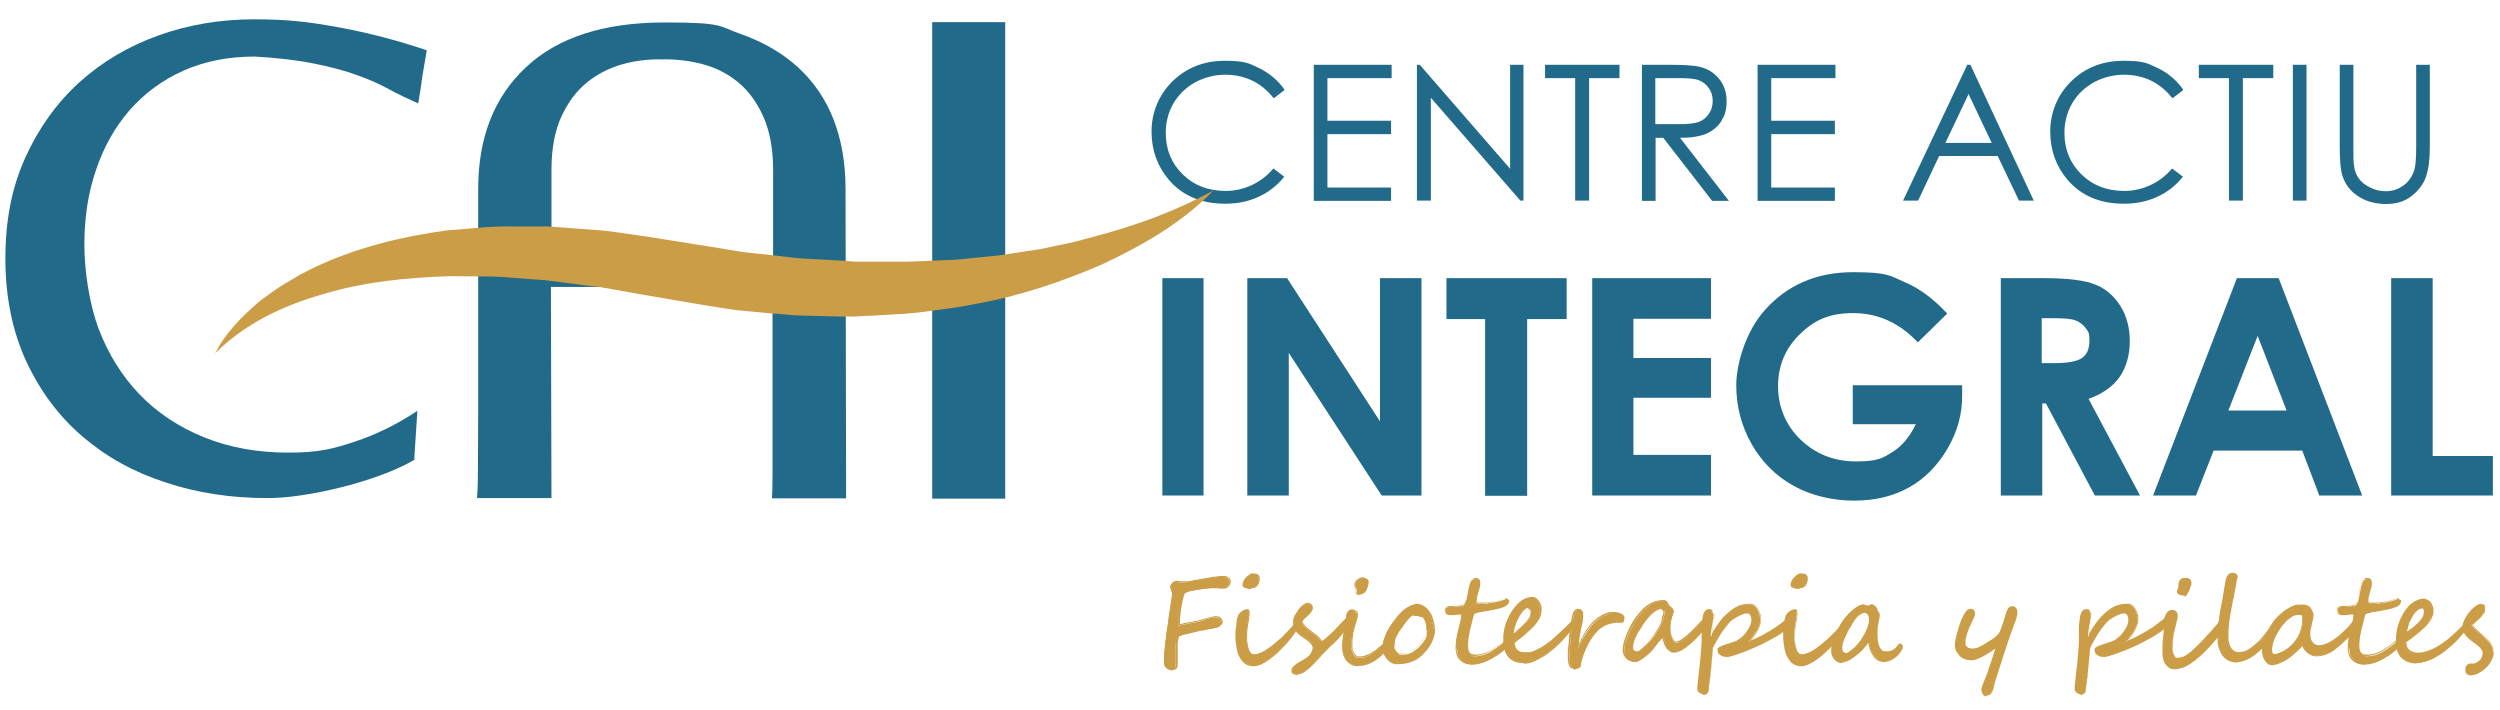 <svg xmlns="http://www.w3.org/2000/svg" id="Layer_1" viewBox="0 0 879.9 250"><defs><style>      .st0 {        fill: #cc9d47;      }      .st1 {        fill: #216a89;      }      .st2 {        fill: #b4895e;      }    </style></defs><path class="st1" d="M452.1,31.7l-3.8,2.9c-2.1-2.7-4.6-4.8-7.5-6.2-2.9-1.4-6.1-2.1-9.6-2.1s-7.3.9-10.6,2.7c-3.2,1.8-5.8,4.3-7.6,7.4-1.8,3.1-2.7,6.6-2.7,10.4,0,5.8,2,10.7,6,14.6,4,3.9,9,5.8,15.1,5.8s12.3-2.6,16.8-7.9l3.8,2.9c-2.4,3-5.4,5.4-8.9,7-3.6,1.7-7.5,2.5-11.9,2.5-8.4,0-15-2.8-19.8-8.4-4-4.7-6.1-10.4-6.1-17s2.5-12.9,7.4-17.7c4.9-4.8,11.1-7.2,18.4-7.2s8.5.9,12.1,2.6c3.6,1.8,6.5,4.2,8.8,7.4h0Z"></path><path class="st1" d="M462.4,22.8h27.4v4.7h-22.6v15h22.4v4.7h-22.4v18.8h22.4v4.7h-27.2V22.8h0Z"></path><path class="st1" d="M498.7,70.6V22.8h1l31.8,36.6V22.8h4.7v47.8h-1.1l-31.5-36.2v36.2h-4.9Z"></path><path class="st1" d="M543.8,27.5v-4.7h26.2v4.7h-10.7v43.1h-4.9V27.5h-10.7,0Z"></path><path class="st1" d="M577.8,22.8h9.5c5.3,0,8.9.2,10.8.7,2.8.6,5.1,2,6.9,4.2s2.7,4.8,2.7,7.9-.6,4.9-1.8,6.9c-1.2,2-3,3.5-5.2,4.5-2.3,1-5.4,1.5-9.4,1.5l17.2,22.2h-5.9l-17.2-22.2h-2.7v22.2h-4.8V22.8h0ZM582.6,27.5v16.2h8.2c3.2,0,5.5-.2,7.1-.8s2.7-1.6,3.6-2.9c.9-1.3,1.3-2.8,1.3-4.5s-.4-3.1-1.3-4.4c-.9-1.3-2-2.2-3.4-2.8-1.4-.6-3.8-.8-7-.8h-8.4Z"></path><path class="st1" d="M618.6,22.8h27.4v4.7h-22.6v15h22.4v4.7h-22.4v18.8h22.4v4.7h-27.2V22.8h0Z"></path><path class="st1" d="M693.5,22.8l22.3,47.8h-5.2l-7.5-15.7h-20.6l-7.4,15.7h-5.3l22.6-47.8h1.2ZM692.9,33l-8.2,17.3h16.3l-8.2-17.3h0Z"></path><path class="st1" d="M768.4,31.7l-3.8,2.9c-2.1-2.7-4.6-4.8-7.5-6.2-2.9-1.4-6.1-2.1-9.6-2.1s-7.3.9-10.6,2.7c-3.2,1.8-5.8,4.3-7.6,7.4-1.8,3.1-2.7,6.6-2.7,10.4,0,5.8,2,10.7,6,14.6,4,3.9,9,5.8,15.1,5.8s12.3-2.6,16.8-7.9l3.8,2.9c-2.4,3-5.4,5.4-8.9,7-3.6,1.7-7.5,2.5-11.9,2.5-8.4,0-15-2.8-19.8-8.4-4-4.7-6.1-10.4-6.1-17s2.5-12.9,7.4-17.7c4.9-4.8,11.1-7.2,18.4-7.2s8.5.9,12.1,2.6,6.5,4.2,8.8,7.4h0Z"></path><path class="st1" d="M773.9,27.5v-4.7h26.2v4.7h-10.7v43.1h-4.9V27.5h-10.7,0Z"></path><path class="st1" d="M807,22.8h4.8v47.8h-4.8V22.8Z"></path><path class="st1" d="M823.5,22.8h4.8v28.9c0,3.4,0,5.6.2,6.4.2,1.9.8,3.5,1.7,4.7.9,1.3,2.2,2.3,4,3.2,1.8.9,3.6,1.3,5.4,1.3s3.1-.3,4.6-1c1.4-.7,2.7-1.6,3.6-2.8,1-1.2,1.7-2.6,2.1-4.3.3-1.2.5-3.7.5-7.5v-28.9h4.8v28.9c0,4.3-.4,7.7-1.3,10.3-.8,2.6-2.5,4.9-5,6.9s-5.5,2.9-9.1,2.9-7.2-.9-9.9-2.8c-2.8-1.8-4.6-4.3-5.5-7.3-.6-1.9-.9-5.2-.9-10.1v-28.9h0Z"></path><path class="st1" d="M409.1,97.9h14.5v76.5h-14.5v-76.5h0Z"></path><path class="st1" d="M439,97.9h14l32.7,50.4v-50.4h14.6v76.5h-14l-32.7-50.2v50.2h-14.6v-76.5h0Z"></path><path class="st1" d="M509.1,97.9h42.3v14.4h-13.9v62.2h-14.8v-62.2h-13.6v-14.4h0Z"></path><path class="st1" d="M560.4,97.9h41.8v14.3h-27.3v13.8h27.3v14h-27.3v20.1h27.3v14.3h-41.8v-76.5h0Z"></path><path class="st1" d="M685.3,110.4l-10.3,10.1c-6.5-6.9-14.1-10.3-22.7-10.3s-13.8,2.5-18.9,7.5c-5.1,5-7.6,11.1-7.6,18.2s2.6,13.7,7.9,18.8c5.3,5.1,11.8,7.7,19.5,7.7s9.3-1.1,12.7-3.2c3.5-2.1,6.2-5.4,8.4-9.9h-22.2v-13.7h38.5v3.2c.1,6.7-1.6,13-5.1,19s-8,10.6-13.5,13.7-12,4.7-19.4,4.7-15-1.7-21.3-5.2c-6.2-3.4-11.2-8.4-14.8-14.7-3.6-6.4-5.4-13.3-5.4-20.7s3.3-18.9,10-26.4c7.9-8.9,18.3-13.4,31-13.4s12.9,1.2,18.7,3.7c4.9,2.1,9.7,5.7,14.4,10.7h0Z"></path><path class="st1" d="M704.1,97.9h15.4c8.5,0,14.5.8,18.1,2.3,3.6,1.5,6.5,4,8.7,7.5,2.2,3.5,3.3,7.7,3.3,12.4s-1.2,9.2-3.6,12.6-6,5.9-10.9,7.7l18.1,34h-15.9l-17.2-32.4h-1.3v32.4h-14.6v-76.5h0ZM718.6,127.8h4.6c4.6,0,7.8-.6,9.6-1.8,1.7-1.2,2.6-3.2,2.6-6.1s-.4-3.1-1.3-4.4c-.9-1.2-2-2.1-3.5-2.7s-4.1-.8-8-.8h-4v15.7h0Z"></path><path class="st1" d="M787.2,97.9h14.8l29.4,76.5h-15.1l-6-15.8h-31.2l-6.2,15.8h-15.1l29.5-76.5h0ZM794.6,118.2l-10.3,26.3h20.5l-10.2-26.3Z"></path><path class="st1" d="M841.6,97.9h14.6v62.6h21.2v13.9h-35.8v-76.5h0Z"></path><path class="st1" d="M146.1,161.7c-3.6,2.1-7.6,3.9-12.2,5.6-4.5,1.6-9.2,3.1-13.8,4.2-4.7,1.2-9.3,2.1-13.9,2.8-4.5.7-8.6,1-12.2,1-12.7,0-24.6-1.8-35.7-5.5-11.2-3.6-20.9-9-29.3-16.2-8.3-7.1-14.9-16-19.8-26.5-4.8-10.5-7.3-22.5-7.3-36.1s2.3-25.1,7-35.5c4.7-10.4,11-19.2,19-26.5,8-7.2,17.2-12.7,27.8-16.5,10.6-3.8,21.8-5.7,33.7-5.7s19.3.9,29.7,2.8c10.4,1.9,20.8,4.6,31.1,8.1-.4,2.2-.9,5.2-1.5,8.9-.5,3.7-1,7-1.5,9.8-3.4-1.5-6.8-3.1-10.1-4.9-3.3-1.8-7-3.5-11.3-5-4.2-1.6-9.3-2.9-15.1-4.1-5.8-1.2-12.8-2-21-2.5-9.4,0-17.8,1.7-25.2,5-7.4,3.3-13.7,8-18.9,13.9-5.1,5.9-9.1,12.9-11.8,21-2.8,8.1-4.1,16.9-4.1,26.2s1.7,20.8,5,29.7c3.4,8.9,8.2,16.6,14.4,23.1,6.3,6.5,13.8,11.5,22.7,15.1,8.9,3.6,18.7,5.4,29.6,5.4s15.7-1.3,23.3-3.8c7.7-2.5,15.1-6.2,22.2-10.9l-1.1,17h0Z"></path><path class="st1" d="M194.3,175.3h-26.4c.1-1.2.3-4.2.3-9,0-4.8.1-11.7.1-20.4v-79.3c0-18.2,5.6-32.5,16.9-43,11.2-10.5,27.5-15.7,48.8-15.7s18.9,1.4,26.8,4.1c7.9,2.8,14.6,6.7,20.1,11.7,5.5,5.1,9.7,11.2,12.5,18.4,2.8,7.2,4.2,15.4,4.2,24.5l.2,108.8h-26.1c.1-1.2.2-4,.2-8.5v-65.9h-78l.2,74.4h0ZM194.1,90.7h78v-31c0-7.4-1.2-13.7-3.5-18.8-2.3-5.1-5.3-9.1-9-12.1-3.7-3-7.9-5.1-12.6-6.3-4.7-1.2-9.3-1.7-14-1.6-4.6-.1-9.2.4-13.9,1.7-4.6,1.3-8.8,3.4-12.5,6.4-3.7,3-6.7,7-9,12-2.3,5-3.5,11.2-3.5,18.7v31h0Z"></path><path class="st1" d="M353.8,175.5h-25.7V7.8h25.7v167.8Z"></path><path class="st0" d="M75.6,124.7c3.4-7.1,9.1-12.9,15.1-18.1,1.5-1.3,3.2-2.4,4.8-3.6,1.6-1.2,3.3-2.3,5-3.3l5.2-3.1c1.8-.9,3.6-1.8,5.4-2.7,14.6-6.8,30.4-10.7,46.2-12.8,7.9-.6,15.9-1.6,23.9-1.4h11.9s11.9.9,11.9.9c3.9.3,7.9.5,11.8,1.1l11.7,1.7,22.7,3.6c3.7.6,7.4,1.3,11.1,1.8l11.1,1.2c3.7.4,7.4,1,11.1,1.1l11.2.6,5.6.4c1.9,0,3.7,0,5.6,0h11.2c3.7,0,7.4-.3,11.2-.4,3.7-.2,7.5-.2,11.2-.7l11.1-1.1,11.1-1.7c3.7-.4,7.3-1.4,11-2.1,3.7-.7,7.3-1.7,10.9-2.7,14.6-3.8,28.9-8.9,42.5-16.4-10.9,11.3-24.8,19.3-39.1,26-14.5,6.3-29.7,11.4-45.4,14.1-3.9.9-7.8,1.3-11.8,1.9-3.9.5-7.9,1.1-11.8,1.4l-11.9.7c-2,0-4,.2-6,.3h-5.9c0,0-11.9-.3-11.9-.3-4,0-7.9-.6-11.9-.8l-11.8-1.1c-3.9-.5-7.8-1.2-11.7-1.8l-22.9-3.9-11.1-2c-3.7-.7-7.4-.9-11.1-1.5l-11.1-1.4-11.1-.8c-7.4-.8-14.8-.4-22.3-.6-14.8.5-29.6,1.9-43.8,6.1-14.2,4-28.2,10.3-39.1,21.4h0Z"></path><path class="st2" d="M648.4,203h0s0,0,0,0c0,0,0,0,0,0h0ZM648.2,202.3h0,0Z"></path><path class="st0" d="M431.5,206.9c-.2.1-.4.2-.8.2s-.7,0-1.1,0-.7,0-1.1-.1c-.3,0-.6,0-.8,0-.3,0-.8,0-1.4,0-.6,0-1.3.1-2.1.2-.8,0-1.6.2-2.4.3-.8.1-1.6.3-2.3.4-.7.2-1.3.3-1.8.5-.5.2-.8.3-1,.4,0,0-.1.3-.3.7-.1.4-.3.9-.4,1.5-.2.6-.3,1.3-.5,2-.2.8-.3,1.6-.4,2.4-.1.8-.2,1.7-.3,2.5,0,.8,0,1.6,0,2.4.9-.3,1.9-.5,2.9-.7,1-.2,2-.4,3.2-.6.5,0,1.1-.2,1.7-.4.6-.2,1.2-.4,1.8-.6.6-.2,1.2-.3,1.7-.5s1-.2,1.4-.2.7,0,.9.1.5.2.6.3c.2.1.3.3.4.6,0,.2.2.5.3.8,0,0,0,.2-.1.3,0,.1-.2.3-.3.4-.1.1-.3.3-.4.4-.1.1-.2.2-.3.3-.2.2-.4.3-.8.4-.4.1-.8.2-1.2.3s-.9.2-1.3.2c-.4,0-.7.1-.9.2-.7.1-1.4.3-2.2.4-.8.1-1.5.3-2.2.5-.7.2-1.4.3-2.1.5-.7.2-1.3.3-1.8.5-.5.2-.9.3-1.3.4-.3.1-.5.3-.6.4-.1.2-.2.6-.3,1,0,.4-.1.8-.2,1.3,0,.5,0,1,0,1.5s0,1,0,1.5c0,.5,0,1,0,1.5,0,.5,0,.9,0,1.2,0,.5,0,.9,0,1.4,0,.4,0,.9-.1,1.3,0,.3-.3.5-.5.7-.2.2-.6.2-1.1.2,0,0-.2,0-.5-.2-.2,0-.5-.2-.8-.4-.3-.2-.5-.4-.7-.7-.2-.3-.3-.7-.3-1.1,0-1.7,0-3.2.2-4.7.2-1.5.3-2.9.5-4.4.1-1.2.3-2.4.5-3.6.2-1.3.4-2.5.5-3.8.2-1.3.4-2.5.6-3.8.2-1.3.4-2.5.5-3.6,0-.2,0-.4,0-.7,0-.2,0-.5-.2-.7,0-.2-.1-.5-.2-.7,0-.2-.1-.4-.2-.7,0-.2,0-.4.1-.7s.3-.4.5-.6c.2-.2.4-.4.6-.5.2-.1.4-.2.6-.2.3,0,.5,0,.8.1.2,0,.4,0,.6.1.2,0,.4,0,.6,0,.2,0,.4,0,.7,0,.4,0,.9,0,1.4-.1.5,0,1-.2,1.6-.3.6-.1,1.1-.2,1.7-.3.6-.1,1.1-.2,1.6-.3,1.5-.3,2.9-.5,4.2-.7,1.3-.2,2.4-.3,3.5-.3s.4,0,.6.1c.2,0,.5.2.7.3s.4.3.6.4c.2.2.3.3.3.5,0,.4,0,.8-.2,1.2-.2.5-.6.9-1.1,1.3h0Z"></path><path class="st0" d="M412.5,235.9c0,0-.2,0-.3,0-.1,0-.3,0-.5-.2-.3,0-.5-.2-.8-.5-.3-.2-.5-.5-.8-.8-.2-.3-.4-.8-.4-1.2,0-1.6,0-3.2.2-4.7.2-1.5.3-2.9.5-4.4.1-1.2.3-2.4.5-3.6.2-1.3.4-2.5.5-3.8.2-1.3.4-2.5.6-3.8.2-1.2.4-2.5.5-3.6,0-.2,0-.4,0-.6,0-.2,0-.4-.2-.7,0-.2-.1-.4-.2-.7,0-.2-.1-.5-.2-.7,0-.3,0-.5.2-.8.1-.3.3-.5.5-.7.2-.2.4-.4.7-.5.3-.2.5-.2.8-.2.3,0,.5,0,.8.1.2,0,.4,0,.6.1.2,0,.4,0,.6,0,.6,0,1.2,0,2,0,.5,0,1-.2,1.6-.3.6-.1,1.1-.2,1.7-.3l1.6-.3c1.6-.3,3-.5,4.2-.7,1.3-.2,2.5-.3,3.5-.3s.4,0,.7.1c.3,0,.5.2.7.3.2.1.5.3.7.5.2.2.3.4.4.6,0,.4,0,.8-.2,1.3-.2.5-.6,1-1.2,1.4-.2.2-.5.2-.9.2-.3,0-.7,0-1.1,0-.4,0-.8,0-1.1-.1-.3,0-.6,0-.8,0-.3,0-.8,0-1.4,0-.6,0-1.3.1-2.1.2-.8,0-1.6.2-2.4.3-.8.1-1.6.3-2.3.4-.7.1-1.3.3-1.8.5-.6.2-.8.3-.9.4h0s0,.1-.2.6c-.1.4-.3.8-.4,1.4-.1.6-.3,1.2-.4,2-.2.8-.3,1.6-.4,2.4-.1.8-.2,1.6-.3,2.5,0,.7,0,1.4,0,2,.9-.2,1.7-.5,2.6-.6,1-.2,2-.4,3.2-.6.5,0,1.1-.2,1.7-.4.6-.2,1.1-.3,1.6-.5h.2c.6-.2,1.2-.4,1.8-.5,1.1-.3,1.9-.3,2.5-.1.3,0,.5.2.7.4.2.2.3.4.5.6,0,.2.2.5.3.8,0,.2,0,.4-.1.5,0,.1-.2.3-.3.4-.1.2-.3.3-.4.4-.1.1-.2.2-.3.3-.2.2-.5.4-.9.5-.4.1-.8.2-1.3.3-.4,0-.9.2-1.3.2-.4,0-.7.1-.9.2-.7.1-1.4.3-2.2.4-.8.1-1.5.3-2.2.5-.7.2-1.4.3-2.1.5-.7.2-1.3.3-1.8.4-.5.1-.9.3-1.2.4-.4.2-.4.3-.4.3-.1.2-.2.5-.3.9,0,.4-.1.8-.2,1.3,0,.5,0,1,0,1.5,0,.5,0,1,0,1.5,0,.5,0,1,0,1.4,0,.4,0,.8,0,1.1h0c0,.6,0,1.1,0,1.5,0,.5,0,.9-.1,1.4-.1.4-.3.7-.6.8-.2.2-.6.2-1,.2h0ZM414,204.9c-.1,0-.3,0-.4.1-.2.1-.4.3-.6.5-.2.2-.3.4-.4.6,0,.2-.1.4-.1.5,0,.2,0,.4.2.6,0,.2.1.5.2.7,0,.2.1.5.2.7,0,.2,0,.5,0,.7-.2,1.2-.3,2.4-.5,3.6s-.4,2.5-.6,3.8c-.2,1.3-.4,2.5-.5,3.8-.2,1.3-.3,2.5-.5,3.6-.2,1.5-.4,2.9-.5,4.4-.2,1.5-.2,3.1-.2,4.7,0,.4,0,.7.3.9.2.3.4.5.7.7.3.2.5.3.7.4.2,0,.4.1.4.1.4,0,.8,0,.9-.1.2-.1.3-.3.4-.6,0-.4.1-.8,0-1.2,0-.4,0-.9,0-1.4h0c0-.4,0-.8,0-1.2,0-.5,0-1,0-1.5,0-.5,0-1,0-1.5,0-.5,0-1,0-1.5,0-.4,0-.9.2-1.3,0-.4.2-.8.3-1,0-.2.3-.3.7-.5.3-.1.8-.3,1.3-.4.5-.1,1.1-.3,1.8-.5.7-.2,1.4-.3,2.1-.5.7-.2,1.5-.3,2.2-.5.8-.1,1.5-.3,2.2-.4.2,0,.5,0,.9-.2.4,0,.8-.1,1.3-.2.4-.1.8-.2,1.2-.3.4-.1.6-.3.7-.4,0,0,.2-.2.3-.3.1-.1.3-.3.4-.4.1-.1.2-.3.3-.4,0-.1,0-.2,0-.2,0-.3-.2-.5-.3-.7,0-.2-.2-.3-.3-.5s-.3-.2-.5-.3c-.5-.1-1.2-.1-2.2.1-.5.1-1.1.3-1.7.5h-.2c-.5.2-1.1.4-1.6.6-.6.2-1.2.3-1.8.4-1.2.2-2.2.4-3.2.6-.9.2-1.9.4-2.8.7h-.3c0,0,0-.2,0-.2,0-.8,0-1.6,0-2.4,0-.8.2-1.7.3-2.5.1-.8.2-1.6.4-2.4.2-.8.3-1.5.5-2,.2-.6.3-1.1.4-1.5.2-.5.3-.7.3-.7.2-.2.5-.3,1.1-.5.5-.2,1.1-.3,1.9-.5.7-.1,1.5-.3,2.3-.4.8-.1,1.6-.2,2.4-.3.8,0,1.5-.2,2.1-.2.6,0,1.1,0,1.4,0,.2,0,.5,0,.9,0,.3,0,.7,0,1.1.1s.7,0,1,0c.3,0,.5,0,.7-.2h0c.5-.4.9-.8,1-1.2.2-.4.2-.8.2-1.1,0,0,0-.2-.2-.3-.2-.1-.3-.3-.6-.4-.2-.1-.4-.2-.7-.3-.2,0-.4-.1-.5-.1-1.1,0-2.2,0-3.5.3-1.2.2-2.6.4-4.2.7l-1.6.3c-.6.1-1.1.2-1.7.3-.6.1-1.1.2-1.6.3-.8.1-1.5.1-2.1,0-.2,0-.4,0-.6,0-.2,0-.4,0-.7-.1-.2,0-.5,0-.7,0,0,0,0,0,0,0h0Z"></path><path class="st0" d="M456.6,220.5c0,.3-.1.7-.4,1.2-.3.5-.6,1.1-1.1,1.7-.5.6-1,1.3-1.6,2-.6.7-1.2,1.4-1.9,2.1-.8.8-1.6,1.6-2.4,2.4-.9.8-1.8,1.5-2.7,2.2-1.9,1.4-3.6,2.1-5.1,2.1s-2.9-.6-3.9-1.7c-.9-1.1-1.5-2.5-1.9-4.1-.3-1.6-.5-3.2-.5-4.9s0-1.8.2-3.3c0-.7.2-1.4.2-1.9s.2-1,.3-1.3c.2-.6.6-1.2,1.2-1.7.6-.5,1.3-.8,2-.8s.6.3.6,1,0,1-.1,1.6c0,.6-.2,1.2-.3,1.7-.2,1.1-.3,2-.4,2.9,0,.9-.1,1.6-.1,2.2,0,1.4.2,2.8.6,4.2.4,1.4,1.1,2.2,2.1,2.2s2.2-.4,3.5-1.1c.7-.4,1.3-.8,2-1.3s1.3-1,2-1.6c.7-.6,1.3-1.2,2-1.7.6-.6,1.2-1.2,1.8-1.8s1.1-1.2,1.6-1.7c.5-.5.9-1,1.3-1.5,0,0,0,0,0-.1,0,0,0-.1.1-.2,0,0,0-.1.1-.2,0,0,0,0,.1,0,.2,0,.3.2.4.5.1.3.2.5.2.7h0ZM443.1,203.8c0,.9-.2,1.7-.7,2.3-.5.6-1.1.9-2,.9s-1.2,0-1.8-.2c-.7-.2-1-.4-1-.8,0-.7.2-1.3.6-1.9.4-.6.9-1.1,1.5-1.5.5-.3.8-.4.9-.4.8,0,1.4.1,1.8.3.4.2.6.7.6,1.3h0Z"></path><path class="st0" d="M441.3,234.5c-1.7,0-3.1-.6-4.1-1.8-.9-1.1-1.6-2.5-1.9-4.2-.3-1.6-.5-3.2-.5-4.9s0-1.8.3-3.3c0-.7.2-1.4.2-1.9,0-.5.2-1,.3-1.3.2-.7.6-1.3,1.3-1.8.7-.5,1.4-.8,2.1-.8s.8.2.8,1.3,0,1-.1,1.6c0,.6-.2,1.2-.3,1.8-.2,1.1-.3,2-.4,2.9,0,.9-.1,1.6-.1,2.2,0,1.4.2,2.7.6,4.1.4,1.3,1,2,1.8,2s2.1-.4,3.4-1.1c.7-.4,1.3-.8,2-1.3.7-.5,1.3-1,2-1.5.7-.6,1.3-1.2,2-1.7.6-.5,1.2-1.1,1.8-1.8.6-.6,1.1-1.2,1.6-1.7.5-.5.9-1,1.2-1.5h0s0,0,0-.1c0,0,0-.1.1-.2,0,0,.1-.1.2-.2,0,0,.2-.1.3-.1.2,0,.5.1.6.6.1.3.2.6.2.8,0,.3-.1.8-.4,1.3-.3.5-.6,1.1-1.1,1.7-.4.6-1,1.3-1.6,2-.6.8-1.3,1.5-1.9,2.1-.7.8-1.6,1.6-2.4,2.4-.9.8-1.8,1.5-2.8,2.2-1.9,1.4-3.7,2.2-5.3,2.2h0ZM439,214.9c-.6,0-1.2.2-1.8.7-.6.4-1,1-1.1,1.6,0,.3-.2.7-.3,1.3,0,.5-.2,1.2-.2,1.9-.2,1.5-.2,2.6-.2,3.2,0,1.6.2,3.3.5,4.8.3,1.5.9,2.9,1.8,4,.9,1.1,2.1,1.6,3.7,1.6s3.1-.7,5-2.1c1-.7,1.9-1.4,2.7-2.2.9-.8,1.7-1.6,2.4-2.4.6-.7,1.3-1.4,1.9-2.1.6-.7,1.1-1.4,1.6-2,.4-.6.8-1.2,1.1-1.6.3-.6.4-.9.3-1h0c0-.1,0-.3-.2-.6,0,0,0-.3-.2-.3,0,0,0,0,0,0,0,0,0,0,0,.2,0,0,0,.1,0,.1-.4.5-.8,1-1.3,1.5-.5.5-1,1.1-1.6,1.7-.7.7-1.3,1.3-1.9,1.8-.6.6-1.3,1.1-2,1.7-.7.6-1.4,1.1-2,1.6-.7.5-1.4.9-2,1.3-1.4.8-2.6,1.1-3.7,1.1s-1.9-.8-2.3-2.3c-.4-1.4-.6-2.9-.6-4.3s0-1.4.1-2.3c0-.9.2-1.9.4-2.9,0-.6.2-1.2.3-1.7s.1-1.1.1-1.5,0-.8-.3-.8ZM456,219.6h0s0,0,0,0ZM440.4,207.3c-.6,0-1.2,0-1.9-.3-.8-.2-1.2-.5-1.2-1,0-.7.2-1.4.7-2.1.4-.6,1-1.2,1.6-1.6.7-.4.9-.5,1.1-.5.8,0,1.5.1,1.9.3.5.3.8.8.8,1.5s-.3,1.8-.7,2.4c-.5.7-1.2,1-2.2,1h0ZM440.7,202.4s-.2,0-.8.4c-.5.4-1,.8-1.4,1.4-.4.6-.6,1.2-.6,1.8s.4.5.8.6c.6.2,1.2.2,1.8.2.8,0,1.4-.3,1.8-.8.4-.6.7-1.3.7-2.1s-.2-.9-.5-1.1c-.4-.2-1-.3-1.7-.3h0Z"></path><path class="st0" d="M457.3,214.9c.2-.3.4-.6.7-.9.3-.3.6-.6.9-.8.3-.2.6-.4.9-.6.3-.2.5-.2.7-.2s.4,0,.6.1c.2,0,.3.2.5.3.1.1.3.3.3.5,0,.2.1.3.1.5,0,.3,0,.7-.3,1-.2.3-.4.7-.7,1-.3.3-.6.6-.9.9-.3.3-.6.6-.9.9s-.5.5-.7.8c-.2.2-.3.5-.3.7.2.5.5.9.8,1.3.4.4.8.8,1.2,1.2.5.4,1,.8,1.5,1.2.5.4,1.1.8,1.6,1.2.3.2.6.5.8.7.2.2.4.5.6.6s.3.3.4.5c.1.1.2.2.3.2s.2,0,.4-.2c.2-.1.4-.3.7-.5.3-.2.5-.4.9-.7.3-.3.6-.6,1-.9.8-.7,1.6-1.5,2.4-2.4.8-.9,1.6-1.7,2.3-2.4.7-.8,1.3-1.4,1.8-1.9.5-.5.9-.8,1.1-.8s.3,0,.3,0c0,0,.1.1.2.2,0,0,0,.2,0,.3,0,.1,0,.2,0,.3s-.1.4-.3.8c-.2.4-.5.8-.8,1.3-.3.5-.7,1-1.2,1.6-.4.6-.9,1.1-1.3,1.7-.5.6-.9,1.1-1.3,1.6s-.8.9-1.1,1.2c-.4.4-.7.7-1,1-.3.3-.6.6-1,.9-.3.3-.7.7-1.1,1.1-.4.4-.9.9-1.4,1.4-.5.4-.9.9-1.3,1.3-.4.5-.8.9-1.2,1.3-.4.4-.8.9-1.2,1.3-.4.4-.8.9-1.3,1.3-.8.7-1.5,1.3-2.2,1.7-.7.5-1.4.7-2.1.7s-1.1-.1-1.4-.3-.6-.5-.6-.9.2-.8.5-1.2.7-.7,1.2-1,1-.6,1.5-.9c.5-.3,1.1-.6,1.5-.9,1-.6,1.7-1.2,2.2-2,.5-.7.7-1.4.7-2.2s-.3-1.1-.9-1.8c-.6-.7-1.6-1.4-3-2.3-.5-.3-.9-.6-1.2-1-.4-.3-.7-.7-.9-1-.3-.3-.5-.7-.6-1-.1-.3-.2-.6-.2-.9,0-.5,0-1,0-1.4s.2-.8.3-1.2c.1-.4.3-.8.6-1.2.2-.4.5-.9.9-1.4h0Z"></path><path class="st0" d="M456.8,237.6c-.6,0-1.1-.1-1.6-.4-.5-.3-.7-.7-.7-1.1s.2-.9.5-1.3c.3-.4.7-.7,1.2-1.1.5-.3,1-.7,1.5-.9.5-.3,1-.6,1.5-.9,1-.6,1.7-1.2,2.1-1.9.4-.7.7-1.4.7-2s-.3-1-.8-1.6c-.6-.6-1.6-1.4-3-2.3-.5-.3-.9-.6-1.3-1-.4-.4-.7-.7-1-1.1-.3-.4-.5-.7-.6-1.1-.2-.4-.2-.7-.2-1,0-.5,0-1,0-1.4,0-.4.2-.8.3-1.2.1-.4.3-.8.6-1.2.2-.4.6-.9.9-1.4h0c.2-.3.4-.6.7-.9.3-.3.6-.6.9-.8.3-.2.6-.5.9-.6.7-.3,1.1-.3,1.5-.1.2,0,.4.2.6.4.2.2.3.3.4.5.1.2.2.4.2.6,0,.4-.1.8-.3,1.1-.2.3-.4.7-.7,1-.3.3-.6.6-.9.9-.3.3-.6.6-.9.8-.3.3-.5.5-.7.7-.1.2-.2.3-.2.5.2.4.5.8.8,1.2.3.4.7.8,1.2,1.2.5.4,1,.8,1.5,1.2.5.4,1.1.8,1.6,1.2.3.3.6.5.8.7.2.2.4.5.6.7v.2c.2.1.3.2.4.3,0,0,0,0,0,0,0,0,0,0,.3-.1.2-.1.4-.3.7-.5.3-.2.5-.4.8-.7.3-.3.6-.6,1-.9.8-.7,1.6-1.5,2.4-2.4.8-.9,1.6-1.7,2.3-2.4.7-.7,1.3-1.4,1.8-1.9.6-.6,1-.8,1.3-.8s.4,0,.5.1c.1,0,.2.2.3.3,0,.1,0,.3,0,.4,0,.1,0,.2,0,.4,0,.2-.1.5-.4.9-.2.4-.5.8-.8,1.3-.4.6-.8,1.1-1.2,1.6-.4.6-.9,1.1-1.3,1.7-.5.6-.9,1.1-1.3,1.6-.4.5-.8.9-1.1,1.2-.4.4-.7.7-1,1l-1,.9c-.3.3-.7.7-1.1,1.1-.3.3-.7.7-1.1,1.1l-.3.3c-.4.4-.9.9-1.2,1.3-.4.5-.8.9-1.2,1.3-.4.4-.8.9-1.2,1.3-.4.5-.9.9-1.3,1.3-.8.7-1.5,1.3-2.2,1.7-.7.5-1.5.7-2.2.7h0ZM457.5,215c-.3.5-.6,1-.9,1.4-.2.4-.4.8-.6,1.2-.1.4-.2.8-.3,1.1,0,.4,0,.8,0,1.3s0,.5.2.8c.1.3.3.6.6,1,.2.3.6.7.9,1,.4.3.8.7,1.2.9,1.5.9,2.5,1.7,3.1,2.4.7.7,1,1.3,1,1.9s-.3,1.5-.8,2.3c-.5.7-1.3,1.4-2.3,2-.5.3-1,.6-1.5.9-.5.3-1,.6-1.5.9-.4.3-.8.6-1.1,1-.3.3-.4.6-.4,1s.1.5.4.7c.3.2.8.3,1.3.3s1.3-.2,1.9-.6c.7-.5,1.4-1,2.2-1.7.4-.4.9-.8,1.3-1.3.4-.4.8-.9,1.2-1.3.4-.4.8-.9,1.2-1.3.4-.5.8-.9,1.3-1.4l.3-.3c.4-.4.8-.8,1.1-1.1.4-.4.8-.7,1.1-1.1l1-.9c.3-.3.7-.6,1-1,.3-.3.7-.7,1.1-1.2.4-.5.9-1,1.3-1.5.5-.6.9-1.1,1.3-1.7.4-.5.8-1,1.2-1.6.3-.5.6-.9.8-1.3.3-.5.3-.6.3-.7,0-.1,0-.2,0-.3,0-.1,0-.2,0-.3,0,0,0,0,0-.1,0,0-.1,0-.2,0s-.3,0-1,.7c-.5.5-1.2,1.2-1.8,1.9-.7.8-1.4,1.6-2.3,2.4-.8.9-1.6,1.7-2.4,2.4-.3.3-.7.6-1,.9-.3.3-.6.5-.9.7-.3.2-.5.4-.7.5-.6.3-.8.2-1,0,0,0-.2-.2-.2-.3v-.2c-.3-.2-.5-.4-.7-.6-.2-.2-.5-.4-.8-.7-.6-.4-1.1-.8-1.6-1.2-.5-.4-1-.8-1.5-1.2-.5-.4-.9-.8-1.2-1.3-.4-.4-.7-.9-.9-1.4h0c0,0,0-.1,0-.1,0-.3.1-.5.3-.8.2-.2.4-.5.7-.8.3-.3.6-.6.9-.9.3-.3.6-.6.9-.9.3-.3.5-.6.7-.9.2-.3.2-.6.2-.9s0-.3-.1-.4c0-.1-.2-.3-.3-.4-.1-.1-.3-.2-.4-.3-.3-.1-.5-.2-1.1,0-.3.1-.5.3-.8.6-.3.2-.6.5-.8.8-.3.3-.5.6-.7.8h0Z"></path><path class="st0" d="M488.4,227.3c0,.2,0,.5-.2.8-.2.3-.4.7-.7,1.1-.3.4-.7.8-1.1,1.2-.4.4-.9.8-1.4,1.2-.3.2-.7.5-1.1.8-.5.3-1,.6-1.6.9-.6.3-1.2.5-2,.7-.7.2-1.5.3-2.3.3s-1.8-.2-2.5-.6c-.7-.4-1.3-.9-1.7-1.5-.5-.6-.8-1.3-1-2.1-.2-.8-.3-1.6-.3-2.4s0-2,.2-3.1c.1-1.1.3-2.1.5-3,.2-1,.3-1.8.5-2.5s.2-1.2.2-1.4,0-.6,0-.9c0-.3.1-.6.3-.9.1-.3.3-.5.5-.7.2-.2.5-.3.8-.3s.7,0,1,.2c.3.1.5.2.7.4.2.2.3.3.4.5s.1.3.1.5c0,.4-.1.9-.3,1.6-.2.7-.4,1.4-.7,2.3-.3.8-.5,1.8-.7,2.8-.2,1-.3,2.1-.3,3.2s0,1.1,0,1.7c0,.6.2,1.2.4,1.7.2.5.5.9.9,1.3.4.3.9.5,1.6.5s1.1,0,1.7-.3c.6-.2,1.1-.4,1.7-.7.5-.3,1.1-.6,1.5-.9.5-.3.9-.6,1.3-.9.4-.3.7-.6,1-.8.3-.3.6-.5.8-.7s.5-.3.7-.5c.2-.1.4-.2.5-.2.3,0,.5,0,.6.2,0,.2.1.3.1.5h0ZM481.4,204.6c0,.1,0,.3,0,.6s-.1.5-.2.8c0,.3-.2.6-.3.9-.1.3-.2.5-.3.7s-.3.4-.5.6c-.2.2-.5.3-.7.4-.3.1-.5.2-.8.3s-.5.1-.6.1-.2,0-.3-.1-.1-.2-.2-.3c0-.1,0-.2,0-.4s0-.3,0-.4v-.6c-.1-.1-.2-.2-.2-.3,0,0,0-.2-.2-.3s-.1-.2-.1-.4c0-.2,0-.4,0-.6s0-.5.2-.7c.1-.3.3-.5.6-.7.2-.2.5-.4.9-.6.3-.2.7-.2,1.1-.2s.2,0,.5.1c.2,0,.4.2.6.3.2.1.4.2.5.4.2.1.2.3.2.4h0Z"></path><path class="st0" d="M478.1,234.5c-1,0-1.9-.2-2.6-.6-.7-.4-1.3-.9-1.8-1.6-.5-.7-.8-1.4-1-2.2-.2-.8-.3-1.6-.3-2.5s0-2.1.2-3.1c.2-1.1.3-2.1.5-3.1.2-1,.3-1.8.5-2.5.2-.9.2-1.2.2-1.3,0-.3,0-.6,0-.9,0-.4.1-.7.3-1,.1-.3.3-.6.6-.8.3-.2.6-.4,1-.4s.8,0,1.1.2c.3.1.5.3.7.4.2.2.3.4.4.5,0,.2.1.4.1.6,0,.4-.1,1-.3,1.7-.2.7-.4,1.4-.7,2.3-.2.8-.5,1.7-.7,2.8-.2,1-.3,2-.3,3.1s0,1.1,0,1.7c0,.6.2,1.1.4,1.6.2.5.5.9.8,1.2.6.6,1.8.5,3,.2.6-.2,1.1-.4,1.7-.6.5-.3,1-.6,1.5-.9.5-.3.9-.6,1.2-.9.3-.3.7-.6,1-.8.3-.3.6-.5.8-.7.3-.2.5-.4.7-.5.2-.1.4-.2.6-.2.4,0,.7.1.8.4,0,.2.1.4.1.6s0,.5-.3.9c-.2.3-.4.7-.7,1.1-.3.4-.7.8-1.1,1.3-.4.4-.9.9-1.4,1.2-.3.2-.7.5-1.1.8-.5.3-1,.6-1.6.9-.6.3-1.3.5-2,.7-.7.2-1.5.3-2.4.3h0ZM475.6,215.1c-.3,0-.5,0-.6.2-.2.2-.3.4-.4.6-.1.3-.2.6-.2.9,0,.3,0,.6,0,.8s0,.7-.2,1.4c-.1.7-.3,1.5-.5,2.5-.2.9-.3,1.9-.5,3-.1,1-.2,2.1-.2,3.1s.1,1.6.3,2.3c.2.7.5,1.4,1,2,.4.6,1,1.1,1.6,1.4.7.4,1.5.5,2.4.5s1.5,0,2.2-.3c.7-.2,1.3-.4,1.9-.7.6-.3,1.1-.5,1.5-.8.4-.3.8-.5,1.1-.8.5-.4,1-.8,1.4-1.2.4-.4.7-.8,1-1.2.3-.4.5-.7.7-1,.2-.4.2-.6.2-.7s0-.3,0-.4c0,0-.1,0-.4,0s-.2,0-.4.1c-.2.1-.4.3-.6.4-.2.2-.5.4-.8.7-.3.3-.6.5-1,.8-.4.3-.8.6-1.3.9-.5.3-1,.6-1.6.9-.5.3-1.1.5-1.7.7-.6.2-1.2.3-1.8.3s-1.3-.2-1.7-.6c-.4-.4-.7-.8-.9-1.4-.2-.5-.3-1.1-.4-1.7,0-.6,0-1.2,0-1.8,0-1.1.1-2.2.3-3.2.2-1,.5-2,.7-2.8.3-.8.5-1.6.7-2.3.2-.6.3-1.1.3-1.5s0-.2,0-.3c0-.1-.2-.3-.3-.4-.2-.1-.3-.2-.6-.3-.2,0-.5-.1-.9-.1h0ZM477.9,209.3c-.2,0-.4,0-.5-.2,0,0-.2-.2-.2-.4,0-.1,0-.3,0-.4v-.4s-.1-.6-.1-.6c0,0,0-.2,0-.2,0,0-.1-.2-.2-.3,0-.1-.1-.3-.2-.4,0-.2,0-.4,0-.7s0-.5.2-.8c.2-.3.4-.6.6-.8.3-.2.6-.4.9-.6.4-.2.8-.3,1.2-.3s.3,0,.5.1c.2,0,.4.2.7.3.2.1.4.3.6.4.2.2.3.4.3.6s0,.4,0,.6c0,.3-.1.6-.2.9,0,.3-.2.6-.3.9-.1.3-.2.6-.3.8-.1.2-.3.5-.5.7-.2.2-.5.3-.8.5-.3.1-.6.2-.8.3-.3,0-.5.1-.7.1h0ZM479.5,203.6c-.4,0-.7,0-1,.2-.3.1-.6.3-.8.5-.2.2-.4.4-.5.7-.1.2-.2.4-.2.6s0,.4,0,.6c0,.1,0,.3.1.4,0,.1.1.2.1.3,0,.1.1.3.1.4v1.1c.2.1.2.2.2.3,0,0,0,.1,0,.2,0,0,.3,0,.7,0,.2,0,.5-.2.7-.3.2-.1.5-.3.7-.4.2-.1.3-.3.4-.5,0-.2.2-.4.3-.7.1-.3.2-.6.3-.9,0-.3.2-.5.2-.8,0-.3,0-.5,0-.5s0-.1-.2-.2c-.1-.1-.3-.2-.5-.4-.2-.1-.4-.2-.6-.3-.3,0-.3,0-.4,0h0Z"></path><path class="st0" d="M504.9,221.6c0,1.1-.3,2.2-.8,3.5-.5,1.2-1.2,2.4-2.1,3.4s-1.7,1.9-2.7,2.6c-.5.4-1.1.7-1.8,1-.6.3-1.3.5-2,.7-.7.2-1.4.3-2.2.4-.8,0-1.5.1-2.3.1s-1.1-.2-1.6-.5-1-.8-1.4-1.3c-.4-.5-.7-1-1-1.6-.2-.6-.4-1.1-.4-1.5,0-1.1.1-2.2.4-3.2.3-1,.7-2,1.2-3,.5-1,1.1-1.9,1.7-2.8.7-.9,1.4-1.8,2.1-2.7.4-.5.9-1,1.4-1.5.5-.5,1.1-.9,1.7-1.3s1.2-.7,1.7-.9c.6-.2,1.2-.4,1.7-.4.9,0,1.7.3,2.6.9.8.6,1.6,1.5,2.2,2.8.1.3.3.6.4,1.1.2.4.3.9.4,1.4.1.5.2,1,.3,1.5,0,.5.1.9.1,1.2h0ZM502,221.6c0-.2,0-.5,0-.9,0-.3,0-.7-.1-1.1s-.2-.7-.3-1.1c-.1-.3-.3-.7-.4-.9s-.4-.5-.6-.6c-.2-.2-.5-.2-.7-.2-.6-.2-1.1-.4-1.5-.4s-.7,0-.9,0-.3,0-.5.2c-.2.1-.4.2-.6.4s-.4.4-.6.6c-.2.2-.4.5-.6.8-.4.5-.8,1-1.1,1.5-.3.4-.7.9-1,1.3-.3.4-.6.9-.9,1.4-.3.5-.6,1-.9,1.6-.1.2-.2.5-.3.9s-.2.7-.2,1.1c0,.4-.1.7-.2,1.1,0,.4,0,.7,0,1s0,.4.2.6c.1.3.3.5.5.7.2.2.4.4.7.6.3.2.5.2.7.2.7,0,1.3,0,1.8,0,.5,0,.9-.2,1.4-.3.4-.2.8-.4,1.3-.6.4-.3.9-.6,1.5-1.1.3-.2.5-.4.8-.7.3-.3.5-.6.8-.9.3-.3.5-.6.7-.9.2-.3.5-.6.7-1,.1-.2.3-.5.3-.8s.2-.6.2-.9c0-.3,0-.6.1-.8,0-.2,0-.4,0-.5h0ZM512.5,228.1c0-1.2,0-2.3.3-3.4.2-1.1.4-2.2.7-3.2.2-1,.5-1.9.7-2.8.2-.8.3-1.6.3-2.2s0-.3-.2-.4c-.1,0-.3,0-.5,0s-.3,0-.5,0c-.2,0-.4,0-.6.1-.2,0-.4,0-.6.1-.2,0-.4,0-.5,0-.5,0-.9,0-1.2,0-.4,0-.7,0-.9-.2s-.4-.3-.6-.5-.2-.6-.2-1,0-.4.2-.5c.1-.1.3-.2.5-.3.2,0,.4-.1.7-.2.2,0,.5,0,.7,0s.4,0,.7,0c.3,0,.7,0,1.1-.1.4,0,.7,0,1.1-.1s.6,0,.8,0c.2,0,.4-.1.6-.3.2-.2.4-.5.5-.7.1-.3.3-.6.4-.9.1-.3.2-.6.2-.8,0-.4.2-.8.3-1.4.1-.6.2-1.1.3-1.7.1-.6.3-1.1.4-1.6.1-.5.3-.9.4-1.2.2-.3.4-.6.6-.7.2-.2.5-.3.8-.3,1,0,1.5.5,1.5,1.6s-.1,1.4-.4,2.2c0,.3-.2.6-.3,1s-.2.8-.3,1.2c0,.4-.2.8-.2,1.1,0,.4-.1.6-.1.9,0,.5.2.7.7.7s1.1,0,1.5,0,.9,0,1.3,0c.4,0,.9-.1,1.4-.2.5,0,1.1-.2,1.8-.3.6-.1,1-.2,1.3-.3.3,0,.6-.1.8-.2s.5-.1.7-.2c.3,0,.6-.2,1.1-.3,0,0,0,0,.1.1,0,0,.2.1.3.2.1,0,.2.2.3.2,0,0,.1.1.1.2,0,.2,0,.4-.1.6,0,.2-.2.4-.4.5-.1.2-.3.3-.5.4-.2.1-.4.2-.5.3-.9.4-1.8.7-2.9.9-1.1.2-2.1.4-3.1.6-.7.1-1.3.2-1.8.3-.5,0-1,.2-1.4.3-.4,0-.7.2-1,.3-.3.1-.5.3-.6.5,0,.2-.2.6-.3,1.1-.1.5-.3,1.1-.4,1.7-.2.6-.3,1.3-.5,1.9s-.3,1.2-.4,1.8c0,.2-.1.6-.2,1,0,.4-.1.9-.2,1.4,0,.5-.1.9-.1,1.4,0,.4,0,.7,0,.9,0,1.2.3,2.1.7,2.6s1.2.8,2.2.8c.7,0,1.4-.1,2-.2.6-.1,1.3-.3,1.9-.6.7-.3,1.4-.6,2.1-1.1.8-.5,1.6-1,2.6-1.8.3-.2.6-.4.9-.7.3-.2.5-.5.8-.6s.5-.4.7-.5c.2-.1.4-.2.6-.2s.4,0,.5.1c0,0,0,.2,0,.5s0,.4-.2.7c-.1.3-.3.5-.5.8-.2.3-.5.6-.8.9-.3.3-.7.6-1,.9-.8.6-1.6,1.3-2.5,1.8-.9.6-1.8,1.1-2.6,1.5-.9.4-1.8.8-2.7,1-.9.3-1.8.4-2.6.4s-1.8-.2-2.5-.5-1.3-.7-1.7-1.3c-.4-.5-.8-1.1-1-1.8s-.3-1.4-.3-2.1h0Z"></path><path class="st0" d="M518,233.9c-1,0-1.9-.2-2.6-.5-.7-.3-1.3-.8-1.8-1.3-.5-.5-.8-1.2-1-1.9-.2-.7-.3-1.4-.3-2.2,0-1.2.1-2.3.3-3.4.2-1.1.4-2.2.7-3.2l.7-2.8c.2-.8.3-1.6.3-2.2s0-.1,0-.1c-.1,0-.4,0-.9,0-.2,0-.4,0-.6.1-.2,0-.4,0-.6.1-.2,0-.4,0-.6,0-.5,0-.9,0-1.2,0-.4,0-.7,0-1-.2-.3-.1-.5-.3-.7-.6-.1-.3-.2-.7-.2-1.1s0-.5.3-.7c.2-.2.3-.3.6-.4.2,0,.4-.2.7-.2.3,0,.5,0,.7,0s.4,0,.7,0c.3,0,.7,0,1.1-.1h1.1c.3-.2.6-.2.8-.2.2,0,.3,0,.5-.3.2-.2.4-.4.5-.7.1-.3.3-.6.4-.8.1-.3.2-.5.2-.7l.3-1.4c.1-.6.2-1.1.3-1.7.1-.6.3-1.2.4-1.6.1-.5.3-.9.5-1.3.2-.4.4-.6.7-.8.3-.2.6-.3,1-.3.8,0,1.7.3,1.7,1.8s-.2,1.4-.4,2.3c0,.3-.2.6-.3,1-.1.4-.2.8-.3,1.2s-.2.8-.2,1.1c0,.3-.1.6-.1.8,0,.3.1.5.5.5.6,0,1.1,0,1.5,0,.4,0,.9,0,1.3,0,.4,0,.9-.1,1.4-.2.5,0,1.1-.2,1.8-.3.6-.1,1-.2,1.3-.3.3,0,.6-.1.8-.2l.7-.2c.3,0,.6-.2,1.1-.3h.3c0,0,0,.1,0,.1,0,0,0,0,0,0,0,0,.2.1.3.2.1,0,.2.2.3.2,0,0,.2.2.2.4,0,.3,0,.5-.2.7-.1.2-.2.4-.4.6-.2.2-.3.3-.5.4-.2.1-.4.2-.5.3-.9.4-1.9.7-3,.9-1.1.2-2.1.4-3.1.6-.7.1-1.3.2-1.8.3-.5,0-1,.2-1.4.3-.4,0-.7.2-1,.3-.2,0-.4.2-.5.4,0,.1-.1.5-.3,1l-.4,1.7c-.2.6-.3,1.3-.5,1.9-.2.7-.3,1.2-.4,1.8,0,.2-.1.6-.2,1l-.2,1.4c0,.5-.1.9-.1,1.3,0,.4,0,.7,0,.9,0,1.1.2,2,.6,2.4.4.5,1,.7,2,.7.7,0,1.3-.1,2-.2.6-.1,1.2-.3,1.9-.6.7-.3,1.4-.6,2.1-1.1.8-.5,1.6-1,2.6-1.7.3-.2.6-.4.9-.7.3-.2.5-.5.8-.7.3-.2.5-.4.7-.5.3-.2.5-.2.7-.2.3,0,.6,0,.7.2,0,.1.1.3.1.6s0,.5-.2.8c-.1.3-.3.6-.6.9-.2.3-.5.6-.8,1-.3.3-.7.6-1.1.9-.9.7-1.7,1.3-2.5,1.8-.9.6-1.8,1.1-2.7,1.5-.9.4-1.8.8-2.7,1-.9.3-1.8.4-2.7.4h0ZM513.8,215.8c.2,0,.4,0,.6,0,.2,0,.3.2.3.6,0,.6-.1,1.4-.3,2.3l-.7,2.8c-.2,1-.5,2-.7,3.2-.2,1.1-.3,2.2-.3,3.3s0,1.4.3,2c.2.6.5,1.2.9,1.7.4.5,1,.9,1.6,1.2,1.3.6,3.1.6,5,0,.9-.2,1.8-.6,2.6-1,.9-.4,1.8-.9,2.6-1.5.8-.6,1.7-1.1,2.5-1.8.4-.3.7-.6,1-.9.3-.3.6-.6.8-.9.2-.3.4-.5.5-.8.1-.3.2-.5.2-.5,0-.3,0-.3,0-.3h0s0,0-.3,0-.3,0-.5.2c-.2.1-.4.3-.7.5-.2.2-.5.4-.8.6-.3.3-.6.5-.9.7-1,.7-1.9,1.3-2.7,1.8-.8.5-1.5.8-2.2,1.1-.7.3-1.3.5-2,.6-.6.1-1.3.2-2,.2h0c-1.1,0-1.9-.3-2.4-.9-.5-.6-.7-1.5-.7-2.7,0-.2,0-.5,0-1,0-.4,0-.9.1-1.4l.2-1.4c0-.5.1-.8.2-1.1,0-.5.2-1.1.4-1.8.1-.7.3-1.3.5-1.9l.4-1.7c.1-.5.2-.9.3-1.1.2-.3.4-.5.7-.6.3-.1.6-.2,1.1-.3.4,0,.9-.2,1.5-.3.5,0,1.2-.2,1.8-.3,1-.2,2.1-.4,3.1-.6,1-.2,2-.5,2.9-.9.1,0,.3-.2.5-.3.2-.1.3-.2.4-.4.1-.1.2-.3.3-.4,0-.1.1-.3.1-.5h0c0-.1-.2-.2-.3-.3-.1,0-.2-.2-.3-.2,0,0,0,0,0,0-.4.1-.7.2-.9.3l-.7.2c-.2,0-.5.1-.8.2-.3,0-.8.2-1.4.3-.7.2-1.3.3-1.8.4-.5,0-1,.1-1.4.2-.4,0-.9,0-1.3,0-.4,0-1,0-1.5,0s-1-.4-1-1,0-.6.1-.9c0-.4.1-.7.2-1.1,0-.4.2-.8.3-1.2.1-.4.2-.7.3-1,.3-.8.4-1.6.4-2.2,0-.9-.4-1.3-1.2-1.3s-.5,0-.7.2c-.2.1-.4.4-.5.7-.1.3-.3.7-.4,1.2-.1.5-.3,1-.4,1.6-.1.6-.2,1.1-.3,1.7l-.3,1.4c0,.2-.1.5-.2.8-.1.3-.2.6-.4.9s-.4.6-.6.8c-.2.3-.5.4-.8.4-.2,0-.4,0-.7,0h-1.1c-.4.2-.7.2-1.1.3-.3,0-.6,0-.8,0s-.4,0-.7,0c-.2,0-.4,0-.6.2-.2,0-.3.2-.4.3,0,0-.1.2-.1.3,0,.4,0,.7.2.9,0,.2.2.3.4.4.2,0,.5.1.8.1.4,0,.8,0,1.2,0s.3,0,.5,0c.2,0,.4,0,.6-.1.2,0,.4,0,.6-.1.2,0,.4,0,.6,0h0ZM491.1,233.7c-.6,0-1.2-.2-1.7-.6-.5-.3-1-.8-1.4-1.3-.4-.5-.7-1.1-1-1.6-.3-.6-.4-1.1-.4-1.6,0-1.1.2-2.2.5-3.3.3-1,.7-2,1.2-3,.5-1,1.1-1.9,1.8-2.8.6-.9,1.4-1.8,2.1-2.7.4-.5.9-1,1.4-1.5.5-.5,1.1-.9,1.7-1.3.6-.4,1.2-.7,1.8-1,1.7-.7,3.1-.4,4.5.6.9.6,1.6,1.6,2.3,2.9.1.3.3.7.4,1.1.2.5.3,1,.4,1.4.1.5.2,1,.3,1.5,0,.5.1.9.1,1.2,0,1.1-.3,2.3-.8,3.6-.5,1.2-1.2,2.4-2.1,3.5-.9,1.1-1.8,2-2.7,2.7-.5.4-1.1.8-1.8,1.1-.6.3-1.3.5-2,.7-.7.2-1.5.3-2.2.4-.8,0-1.5.1-2.3.1ZM498.8,213c-.5,0-1,.1-1.6.3-.6.2-1.1.5-1.7.9-.6.4-1.1.8-1.6,1.3-.5.5-1,1-1.4,1.5-.7.9-1.4,1.8-2.1,2.7-.6.9-1.2,1.8-1.7,2.8-.5.9-.9,1.9-1.2,2.9-.3,1-.4,2-.4,3.1s.1.9.3,1.4c.2.5.5,1,.9,1.5.4.5.8.9,1.3,1.2.5.3.9.5,1.4.5.8,0,1.5,0,2.3-.1.7,0,1.5-.2,2.1-.4.7-.2,1.3-.4,2-.7.6-.3,1.2-.6,1.7-1,.9-.7,1.8-1.6,2.6-2.6.8-1,1.5-2.2,2-3.4.5-1.2.8-2.3.8-3.4s0-.7-.1-1.1c0-.5-.2-1-.3-1.4-.1-.5-.3-.9-.4-1.4-.1-.4-.3-.8-.4-1-.6-1.2-1.4-2.1-2.2-2.7-.8-.6-1.6-.9-2.4-.9h0ZM492.4,230.5c-.3,0-.6,0-.9-.3-.3-.2-.5-.4-.7-.7-.2-.2-.4-.5-.5-.8-.1-.3-.2-.5-.2-.8s0-.6,0-1c0-.3,0-.7.2-1.1,0-.4.2-.7.3-1.1,0-.4.2-.7.3-.9.3-.6.6-1.2.9-1.6.3-.5.6-.9.9-1.4.3-.4.6-.9,1-1.3h0c.3-.5.7-1,1.1-1.5.2-.3.4-.5.6-.8.2-.2.4-.5.6-.6.2-.2.4-.3.6-.5.2-.1.4-.2.7-.2s.5,0,.9,0c.4,0,.9.2,1.6.4.3,0,.6,0,.9.2.2.2.5.4.6.7.2.3.3.6.4,1,.1.4.2.7.3,1.1,0,.4.1.8.1,1.1,0,.4,0,.7,0,.9s0,.3,0,.6c0,.3,0,.5-.1.8,0,.3-.1.6-.2.9-.1.3-.2.6-.4.8-.2.3-.4.6-.7,1-.2.3-.5.6-.8,1-.3.3-.5.6-.8.9-.3.3-.5.5-.8.7-.6.4-1.1.8-1.5,1.1-.4.3-.9.5-1.3.7-.4.2-.9.3-1.4.3-.5,0-1.1,0-1.8,0h0ZM497.4,216.6c-.1,0-.3,0-.4.1-.2,0-.3.2-.5.4-.2.2-.4.4-.6.6-.2.2-.4.5-.6.7-.4.5-.7.9-1.1,1.4h0c-.4.6-.7,1-1,1.4-.3.4-.6.9-.9,1.3-.3.4-.6,1-.9,1.6-.1.2-.2.5-.3.8,0,.3-.2.7-.2,1,0,.4-.1.7-.1,1.1,0,.3,0,.7,0,1s0,.3.2.5c.1.2.3.5.4.7.2.2.4.4.6.6.2.1.4.2.6.2.7,0,1.3,0,1.8,0,.5,0,.9-.2,1.3-.3.4-.2.8-.4,1.2-.6.4-.3.9-.6,1.5-1.1.3-.2.5-.4.8-.7.3-.3.5-.6.8-.9.3-.3.5-.6.7-.9.2-.3.4-.6.7-.9.1-.2.2-.4.3-.7,0-.3.2-.6.2-.9s0-.6.1-.8c0-.2,0-.4,0-.5,0-.2,0-.5,0-.9,0-.3,0-.7-.1-1,0-.4-.2-.7-.3-1-.1-.3-.2-.6-.4-.9-.1-.2-.3-.4-.5-.6-.2-.1-.3-.2-.6-.1h0s0,0,0,0c-.6-.2-1.1-.4-1.5-.4-.4,0-.7,0-.9,0h0Z"></path><path class="st0" d="M554.8,218.4c0,.2-.2.6-.5,1.1-.5.9-1.2,1.8-2,2.8-.8,1-1.7,2-2.7,3-1,1-2,2-3.2,2.9-1.1.9-2.2,1.8-3.4,2.5-1.2.7-2.3,1.3-3.4,1.7-1.1.4-2.2.7-3.2.7h-.1c-2.3,0-4.1-.7-5.3-2-1.2-1.3-1.7-3.2-1.7-5.6s0-2,.2-3,.4-2.2.8-3.3c.4-1.1.9-2.2,1.5-3.3.6-1.1,1.5-2.2,2.5-3.2.8-.8,1.5-1.3,2.4-1.7.8-.4,1.6-.6,2.4-.6s.3,0,.4,0,.4.1.5.2c.2,0,.4.2.5.3.2.1.3.3.4.4.4.5.7,1,.8,1.4.2.5.3,1,.3,1.6s-.1,1.5-.3,2.2c-.2.7-.5,1.3-.9,1.9-.4.6-.9,1.2-1.5,1.9-.6.6-1.3,1.3-2.1,2-.3.2-.6.5-.9.8s-.7.6-1.2.9-.8.7-1.3,1-.9.7-1.3,1c.1,2.5,1.5,3.7,4.1,3.7s3-.4,4.6-1.2c.8-.4,1.6-.8,2.3-1.3.7-.5,1.4-1,2.1-1.5.3-.3.7-.6,1.1-.9s.8-.7,1.2-1.1c.4-.4.8-.8,1.3-1.2.4-.4.8-.8,1.2-1.1.2-.2.5-.5.7-.7.3-.3.5-.5.9-.8l1.1-1.1c.7-.6,1.2-.9,1.5-.9s.2.1.2.4h0ZM539,215.3c0-.4-.1-.8-.3-1.1-.2-.3-.5-.5-.8-.5s-.5,0-.9.3c-.4.2-.8.5-1.2,1-.8,1-1.5,2.2-2.1,3.7-.6,1.4-1,3-1.2,4.8.9-.7,1.6-1.3,2.2-1.9.6-.5,1.1-1.1,1.6-1.5s.7-.7,1-1c.3-.4.6-.8.9-1.2.3-.4.5-.8.6-1.3s.2-.9.2-1.3h0Z"></path><path class="st0" d="M536.4,233.4h-.1c-2.4,0-4.2-.7-5.4-2.1-1.2-1.4-1.8-3.3-1.8-5.8s0-2,.2-3.1c.1-1.1.4-2.2.8-3.3.4-1.1.9-2.2,1.6-3.4.7-1.1,1.5-2.2,2.5-3.2.8-.8,1.6-1.4,2.5-1.8s1.7-.6,2.5-.6.3,0,.5,0c.2,0,.4.1.6.2.2.1.4.2.6.4.2.1.3.3.5.5.4.5.7,1,.9,1.5.2.5.3,1.1.3,1.7s-.1,1.6-.3,2.2c-.2.7-.5,1.3-1,2-.4.6-.9,1.3-1.5,1.9-.6.6-1.3,1.3-2.1,2-.3.2-.6.5-.9.8-.4.3-.7.6-1.2,1-.4.3-.8.7-1.3,1l-1.2,1c.1,2.2,1.4,3.3,3.8,3.3s2.9-.4,4.5-1.1c.8-.4,1.5-.8,2.2-1.3.7-.5,1.4-1,2-1.5.3-.2.7-.5,1.1-.9.4-.4.8-.7,1.2-1.1l1.3-1.2c.4-.4.8-.8,1.2-1.1.2-.2.5-.5.7-.7.3-.3.6-.5.8-.8l1.1-1.1c.7-.7,1.3-1,1.6-1s.5,0,.5.6-.2.7-.5,1.2c-.5.9-1.2,1.8-2.1,2.9-.8,1-1.7,2-2.7,3.1-1,1-2,2-3.2,3-1.1.9-2.3,1.8-3.4,2.5-1.2.7-2.3,1.3-3.4,1.8-1.1.4-2.3.7-3.3.7h0ZM539,210.7c-.7,0-1.5.2-2.3.6-.8.4-1.6,1-2.3,1.7-1,1-1.8,2.1-2.4,3.1-.6,1.1-1.2,2.2-1.5,3.3-.4,1.1-.6,2.2-.8,3.2-.1,1-.2,2-.2,3,0,2.3.6,4.2,1.7,5.4,1.1,1.3,2.8,1.9,5.1,1.9h.1c1,0,2-.2,3.1-.6,1.1-.4,2.2-1,3.4-1.7,1.1-.7,2.3-1.5,3.4-2.5,1.1-.9,2.2-1.9,3.1-2.9,1-1,1.9-2,2.7-3,.8-1,1.5-2,2-2.8.4-.6.4-.9.4-1,0-.1,0-.2,0-.2-.1,0-.5.1-1.3.8l-1.1,1.1c-.3.3-.6.6-.9.8-.3.3-.5.5-.7.7-.4.4-.8.7-1.2,1.1l-1.3,1.2c-.4.4-.8.8-1.2,1.1-.4.4-.8.7-1.1.9-.7.5-1.4,1-2.1,1.5-.7.5-1.5,1-2.3,1.3-1.7.8-3.3,1.2-4.7,1.2-2.8,0-4.2-1.3-4.3-3.9h0c0-.1,1.4-1.3,1.4-1.3.4-.4.9-.7,1.3-1,.4-.3.8-.6,1.2-.9.3-.3.7-.6.9-.8.8-.7,1.5-1.4,2.1-2,.6-.6,1.1-1.2,1.5-1.8.4-.6.7-1.2.9-1.8.2-.6.3-1.3.3-2.1s0-1.1-.3-1.5c-.2-.4-.4-.9-.8-1.4-.1-.1-.2-.3-.4-.4s-.3-.2-.5-.3c-.2,0-.3-.2-.5-.2-.2,0-.3,0-.4,0h0ZM532.1,224.1v-.6c.3-1.8.7-3.4,1.3-4.8.6-1.4,1.3-2.7,2.2-3.7.4-.5.8-.9,1.2-1.1,1-.5,1.6-.4,2,.2.2.3.4.8.4,1.2s0,.9-.3,1.4c-.2.5-.4.9-.7,1.3-.3.4-.6.8-.9,1.2-.3.4-.6.7-1,1.1-.5.5-1,1-1.6,1.5-.6.6-1.4,1.2-2.2,1.9l-.5.4h0ZM537.8,214c-.2,0-.5,0-.8.3-.3.2-.7.5-1.1,1-.8,1-1.5,2.2-2.1,3.6-.5,1.2-.9,2.6-1.1,4.1.6-.5,1.2-1,1.7-1.5.6-.5,1.1-1,1.6-1.5s.7-.7,1-1c.3-.4.6-.8.9-1.1.3-.4.5-.8.6-1.2.2-.4.2-.8.2-1.2s0-.7-.3-.9c-.2-.2-.4-.4-.6-.4h0Z"></path><path class="st0" d="M571.4,217.3c0,0,0,.2,0,.4,0,.2,0,.3-.1.5,0,.2-.1.3-.2.4,0,.1-.2.2-.3.2s-.2,0-.4,0c-.2,0-.4,0-.6,0-.2,0-.4,0-.6,0-.2,0-.3,0-.4,0-2.6.2-4.8,1.1-6.5,2.9-1.7,1.7-3.2,4-4.4,6.9-.2.6-.5,1.2-.7,1.8-.2.6-.4,1.3-.6,2-.1.4-.2.7-.2,1,0,.3-.1.6-.2.9,0,.1-.1.2-.3.3-.2.1-.4.2-.7.3-.3,0-.5.2-.7.2-.2,0-.4,0-.5,0-.9,0-1.5-.9-1.6-2.9,0-.5,0-1,0-1.5,0-.4,0-.9,0-1.3,0-.4,0-.9.1-1.3,0-.5,0-1,.2-1.5,0-.7.1-1.5.2-2.5,0-.9.2-1.9.3-2.8.1-.9.3-1.8.4-2.7.1-.9.3-1.6.4-2.1.1-.6.4-1.1.6-1.4.3-.3.7-.5,1.2-.5.1,0,.3,0,.4.1.2,0,.3.2.4.3.1.1.2.3.3.4,0,.1.1.3.2.4,0,.3,0,.7,0,1.1,0,.4,0,.8-.1,1.3,0,.4-.2.9-.2,1.3,0,.4-.2.9-.3,1.3-.2.8-.3,1.4-.4,2-.1.6-.2,1.1-.3,1.6s-.1,1.1-.2,1.7c0,.6-.2,1.3-.3,2.2.2-.5.4-1,.6-1.3.2-.4.3-.7.5-1,.1-.3.3-.5.4-.7.1-.2.2-.4.4-.7.1-.2.3-.5.5-.8s.4-.6.6-1c1-1.6,2-2.9,3.1-3.9,1.1-1,2.1-1.7,3.2-2.2,1.2-.5,2.1-.8,2.8-.9.4,0,.8,0,1.3,0s1,.2,1.4.3.8.3,1.2.6c.3.2.5.5.5.9h0Z"></path><path class="st0" d="M553.6,235.3c-1,0-1.6-1.1-1.8-3.2,0-.5,0-1,0-1.5,0-.4,0-.9,0-1.3,0-.4,0-.9.1-1.3l.2-1.5c0-.7.1-1.5.2-2.5,0-1,.2-1.9.3-2.8.1-1,.3-1.9.4-2.7.1-.8.3-1.6.4-2.1.2-.7.4-1.2.7-1.5.3-.4.8-.6,1.4-.6h0c.2,0,.4,0,.6.1.2,0,.3.2.5.3.1.1.3.3.4.4.1.2.2.3.2.5,0,.4,0,.8,0,1.2,0,.4,0,.8-.1,1.3,0,.4-.1.9-.2,1.3,0,.4-.2.9-.3,1.3-.2.7-.3,1.4-.4,2-.1.5-.2,1.1-.3,1.6,0,.5-.1,1.1-.2,1.7,0,.2,0,.4,0,.6.1-.3.3-.6.4-.8.1-.3.3-.5.4-.8.1-.2.2-.5.4-.7l.4-.8c.2-.3.4-.6.6-1.1,1-1.6,2-2.9,3.1-3.9,1.1-1,2.2-1.8,3.2-2.2,1.2-.6,2.1-.9,2.9-.9.4,0,.8,0,1.3,0,.5,0,1,.2,1.5.3.5.2.9.4,1.2.6.4.3.6.6.6,1.1s0,.2,0,.3h0c0,.3,0,.5-.1.7,0,.2-.1.3-.2.5-.1.2-.3.3-.5.3s-.2,0-.4,0c-.2,0-.4,0-.7,0-.2,0-.4,0-.6,0s-.3,0-.4,0c-2.5.2-4.7,1.1-6.4,2.8-1.7,1.7-3.2,4-4.4,6.8-.2.6-.5,1.2-.7,1.8-.2.6-.4,1.3-.6,2-.1.4-.2.7-.2,1,0,.3-.1.6-.2,1,0,.2-.2.3-.5.5-.2.1-.5.2-.7.3-.3,0-.5.2-.7.2-.3,0-.5,0-.6,0h0ZM555.6,214.7c-.4,0-.8.2-1,.4-.2.3-.4.7-.6,1.3-.2.6-.3,1.3-.4,2.1-.1.8-.3,1.7-.4,2.7-.1.9-.2,1.8-.3,2.8,0,.9-.2,1.8-.2,2.5l-.2,1.5c0,.5,0,.9-.1,1.3,0,.4,0,.8,0,1.3,0,.4,0,.9,0,1.5.1,1.8.5,2.7,1.3,2.7s0,0,.5,0c.2,0,.5-.1.7-.2.2,0,.4-.2.7-.3.2,0,.2-.2.2-.2.1-.3.2-.6.2-.9,0-.3.1-.7.2-1,.2-.7.4-1.4.7-2,.2-.6.5-1.2.7-1.8,1.3-2.9,2.8-5.2,4.5-6.9,1.8-1.8,4-2.8,6.7-2.9.1,0,.2,0,.4,0,.2,0,.4,0,.6,0,.2,0,.4,0,.6,0,.2,0,.3,0,.4,0s0,0,0,0c0-.1.1-.2.2-.4,0-.1,0-.3,0-.4h0c0-.2,0-.3,0-.3,0-.3-.1-.5-.4-.7-.3-.2-.7-.4-1.1-.5-.4-.1-.9-.2-1.4-.3-.5,0-.9,0-1.2,0-.7,0-1.6.3-2.7.9-1,.4-2,1.1-3.1,2.1-1.1,1-2.1,2.3-3,3.8-.2.4-.5.8-.6,1l-.4.8c-.1.2-.3.5-.4.7s-.2.5-.4.7c-.1.3-.3.6-.5,1-.2.4-.4.8-.6,1.3l-.7,1.5.2-1.6c.1-.9.2-1.6.3-2.2,0-.6.1-1.2.2-1.7,0-.5.2-1.1.3-1.6.1-.6.3-1.3.4-2,0-.4.2-.8.3-1.2,0-.5.2-.9.2-1.3,0-.4.1-.8.1-1.2,0-.4,0-.8,0-1.1,0,0,0-.1-.1-.2,0-.1-.2-.2-.3-.3-.1-.1-.2-.2-.4-.3-.1,0-.2,0-.3,0h0Z"></path><path class="st0" d="M601.8,217.5c0,.5-.1,1-.4,1.5-.3.5-.6,1-.9,1.4-.9,1.2-1.8,2.2-2.7,3.2-.9,1-1.9,1.9-2.8,2.7-1,.9-2,1.6-3,2.1-1,.5-1.9.8-2.7.8s-.7,0-1-.2c-.3-.2-.7-.4-.9-.6-.3-.3-.6-.6-.8-.9-.2-.4-.4-.7-.5-1.1,0-.2-.1-.4-.2-.7,0-.3-.1-.5-.2-.7,0-.2-.1-.4-.2-.6,0-.2-.1-.2-.2-.2s-.2,0-.3.3-.4.4-.6.7c-.2.3-.5.6-.8.9-.3.3-.5.7-.8,1-.3.3-.5.6-.7.9-.2.3-.4.5-.5.6-.4.5-.9,1-1.5,1.5-.6.5-1.2,1-1.7,1.4-.6.4-1.1.7-1.6,1-.5.3-.8.4-1.1.4-.5,0-1,0-1.5-.3-.5-.2-.9-.4-1.3-.7-.4-.3-.7-.7-.9-1.2-.2-.5-.3-1-.3-1.6,0-1,.2-2.2.6-3.5.4-1.3.9-2.6,1.6-4,.7-1.3,1.4-2.6,2.3-3.9.9-1.2,1.8-2.3,2.7-3.2,1.1-1,2.2-1.8,3.4-2.3,1.2-.5,2.4-.7,3.6-.7s.4,0,.6.1c.2,0,.3.2.4.4s.2.3.3.5c0,.2.2.4.3.6,0,.1.2.3.3.4s.4.3.6.5c.2.2.4.3.5.5.1.2.2.3.2.4,0,.3,0,.6-.2,1-.1.3-.2.8-.4,1.2-.1.5-.3,1-.4,1.6-.1.6-.2,1.2-.2,2s0,1.1.1,1.7c0,.6.2,1.2.4,1.8.2.6.4,1,.7,1.4s.6.6,1,.6.9-.1,1.4-.4c.5-.3,1-.6,1.6-1.1,1.3-1.1,2.6-2.2,3.8-3.5,1.2-1.3,2.4-2.5,3.7-3.8.2-.2.4-.3.6-.3.3,0,.5.2.5.7h0ZM585.7,215.1s0-.1,0-.2c0-.1-.1-.2-.2-.4,0-.1-.2-.2-.3-.3-.1-.1-.2-.2-.4-.2h0c-.5,0-1,.2-1.6.5-.6.3-1.2.7-1.8,1.3-.6.6-1.3,1.3-2,2.2s-1.5,2-2.2,3.3c-.2.4-.5.8-.8,1.3-.3.5-.5,1-.8,1.6-.3.6-.5,1.2-.6,1.8-.2.6-.3,1.3-.3,2s.2.7.5,1c.3.2.6.3,1,.3s.8-.2,1.3-.6c.5-.4,1.1-.9,1.8-1.5.6-.6,1.3-1.3,2-2.1.7-.8,1.3-1.6,1.8-2.5.6-.8,1.1-1.7,1.5-2.5.4-.8.7-1.6.9-2.2,0-.2,0-.4.1-.7,0-.3.1-.6.2-.8,0-.3,0-.5.1-.8,0-.2,0-.4,0-.5h0Z"></path><path class="st0" d="M575.5,233c-.5,0-1.1,0-1.6-.3-.5-.2-1-.4-1.4-.8-.4-.3-.7-.8-1-1.3-.2-.5-.4-1.1-.4-1.8,0-1,.2-2.2.6-3.5.4-1.3,1-2.7,1.6-4,.7-1.3,1.4-2.7,2.3-3.9.9-1.2,1.8-2.3,2.7-3.2,1.1-1,2.3-1.8,3.5-2.3,1.2-.5,2.5-.7,3.7-.7s.5,0,.7.2c.2.1.4.3.5.4.1.2.3.3.4.5,0,.2.2.4.3.6,0,0,.1.2.3.3.2.1.4.3.6.5.2.2.4.3.5.5.2.2.3.4.3.6,0,.3,0,.7-.2,1-.1.3-.2.7-.4,1.2-.1.5-.3,1-.4,1.5-.1.6-.2,1.2-.2,2s0,1,.1,1.6c0,.6.2,1.2.4,1.8.2.5.4,1,.7,1.4.2.3.5.5.8.5s.8-.1,1.3-.4c.4-.3,1-.6,1.6-1.1,1.3-1,2.6-2.2,3.8-3.5,1.2-1.3,2.4-2.5,3.7-3.8.3-.3.5-.4.8-.4s.7.1.7,1-.1,1-.4,1.6c-.3.5-.6,1-.9,1.5-.9,1.2-1.8,2.2-2.7,3.2-.9,1-1.9,1.9-2.9,2.8-1,.9-2,1.6-3,2.2-1,.5-2,.8-2.8.8s-.8,0-1.1-.3c-.4-.2-.7-.4-1-.7-.3-.3-.6-.6-.8-1-.2-.4-.4-.8-.6-1.2,0-.2-.1-.5-.2-.7,0-.3-.1-.5-.2-.7,0-.2-.1-.4-.2-.5,0,0,0,0,0,0,0,0,0,0-.1.1-.2.2-.4.4-.6.7-.2.3-.5.6-.8.9h0c-.2.4-.5.7-.7,1-.3.3-.5.6-.7.9-.2.3-.4.5-.5.6-.4.5-.9,1-1.5,1.5-.6.5-1.2,1-1.8,1.4-.6.4-1.1.8-1.6,1-.5.3-.9.4-1.2.4h0ZM585.7,211.6c-1.2,0-2.4.2-3.5.7-1.1.5-2.3,1.2-3.3,2.2-.9.9-1.8,1.9-2.7,3.2-.8,1.2-1.6,2.5-2.3,3.8-.7,1.3-1.2,2.6-1.6,3.9-.4,1.3-.6,2.4-.6,3.4s.1,1.1.3,1.5c.2.4.5.8.8,1.1.3.3.7.5,1.2.7.5.2.9.2,1.4.2s.4,0,1-.4c.5-.3,1-.6,1.6-1,.6-.4,1.1-.9,1.7-1.4.6-.5,1.1-1,1.5-1.4.1-.1.3-.3.5-.6.2-.3.5-.6.7-.9.2-.3.5-.6.7-.9h0c.3-.4.5-.8.8-1,.2-.3.5-.5.6-.7s.4-.3.5-.3.3,0,.5.4c0,.2.1.3.2.6,0,.2.1.5.2.8,0,.3.1.5.2.7.1.4.3.7.5,1.1.2.3.5.6.7.9.3.3.6.5.9.6.3.1.6.2.9.2.7,0,1.6-.2,2.6-.7,1-.5,2-1.2,2.9-2.1,1-.9,1.9-1.8,2.8-2.7.9-1,1.8-2,2.7-3.2.3-.4.6-.9.9-1.4.3-.5.4-1,.4-1.4s-.2-.5-.2-.5c-.1,0-.3,0-.4.3-1.3,1.3-2.5,2.5-3.7,3.8-1.2,1.3-2.5,2.5-3.8,3.5-.6.5-1.2.9-1.6,1.1-.5.3-1,.4-1.5.4s-.9-.2-1.2-.7c-.3-.4-.6-.9-.7-1.5-.2-.6-.3-1.2-.4-1.8,0-.7-.1-1.2-.1-1.7,0-.8,0-1.4.2-2,.1-.6.2-1.1.4-1.6.1-.5.3-.9.4-1.2.1-.3.2-.6.2-.9s0-.2-.1-.3c-.1-.1-.3-.3-.5-.4-.2-.2-.4-.3-.6-.5-.2-.2-.3-.3-.4-.5,0-.2-.2-.4-.3-.6,0-.2-.2-.3-.3-.5-.1-.1-.2-.2-.4-.3-.1,0-.3-.1-.5-.1h0ZM585.2,224.3h0ZM576,229.7c-.4,0-.8-.1-1.1-.4-.4-.3-.6-.7-.6-1.2,0-.7,0-1.4.3-2.1.2-.7.4-1.3.7-1.9.3-.6.5-1.1.8-1.6.3-.5.5-.9.8-1.3.8-1.4,1.5-2.5,2.2-3.4.7-.9,1.4-1.7,2.1-2.3.7-.6,1.3-1,1.9-1.3.6-.3,1.2-.5,1.7-.5h0c.2,0,.4,0,.5.2.1.1.2.3.3.4,0,.2.2.3.2.4,0,.2,0,.2,0,.3,0,.1,0,.3,0,.6,0,.2,0,.5-.1.7h0c0,.4,0,.6-.2.9v.7c-.3.7-.6,1.5-1,2.3-.4.8-.9,1.7-1.5,2.5-.6.8-1.2,1.7-1.9,2.5-.7.8-1.3,1.5-2,2.2-.6.6-1.2,1.1-1.8,1.5-.6.4-1.1.6-1.5.6h0ZM584.8,214.3c-.5,0-1,.2-1.6.5-.6.3-1.1.7-1.8,1.3-.6.6-1.3,1.3-2,2.2-.7.9-1.4,2-2.2,3.3-.2.4-.5.8-.8,1.3-.3.5-.5,1-.8,1.5-.2.6-.5,1.2-.6,1.8-.2.6-.2,1.3-.2,2s.1.6.4.8c.3.2.5.3.8.3s.6,0,1.2-.5c.5-.4,1.1-.9,1.7-1.5.6-.6,1.3-1.3,1.9-2.1.7-.8,1.3-1.6,1.8-2.5.6-.8,1-1.7,1.5-2.5.4-.8.7-1.5.8-2.2v-.7c.2-.3.2-.5.3-.8h.3s-.2,0-.2,0c0-.3,0-.5.1-.7,0-.2,0-.4,0-.5,0,0,0,0,0-.1,0-.1,0-.2-.2-.3,0-.1-.2-.2-.3-.3,0,0-.1,0-.2,0h0Z"></path><path class="st0" d="M631,218.1c0,.4-.1.9-.4,1.5-.3.6-.6,1-1,1.3-1.4,1.1-2.9,2.1-4.5,3.1-1.7,1-3.5,1.9-5.5,2.9-2,.9-3.9,1.8-5.8,2.4-1.8.7-3.6,1.3-5.3,1.7-.2,0-.4,0-.8,0-.7,0-1.3-.2-1.9-.5-.6-.4-.9-.9-.9-1.6s0-.5.2-.6c.2-.2.7-.5,1.4-.7.7-.3,1.6-.6,2.7-.9.5-.2,1-.3,1.4-.5.4-.1.7-.3.9-.3.9-.5,1.7-1.1,2.4-1.9.7-.8,1.4-1.6,1.9-2.5.7-1.1,1-2.1,1-3,0-1.9-.6-2.8-1.8-2.8s-1.6.3-2.7.8c-.5.3-1,.6-1.5.8-.4.3-.8.6-1.2.8-.6.5-1.2,1.1-1.8,1.9-.6.8-1.3,1.7-1.9,2.6-.6.9-1.2,1.9-1.7,2.8-.5,1-1,1.8-1.4,2.6,0,.6-.1,1.3-.2,2.1,0,.8-.1,1.6-.2,2.6-.2,1.9-.3,3.6-.5,5.3-.2,1.6-.4,3.1-.6,4.3,0,.2,0,.5-.1.7,0,.2,0,.4-.1.6-.2.4-.5.6-.9.6s-.9-.2-1.5-.6c-.6-.4-.9-.8-.9-1.1s0-.5,0-.8c0-.3,0-.7.1-1.1.1-1.1.2-2.1.3-2.8,0-.8.2-1.4.2-1.9.2-1.4.4-2.9.5-4.6.2-1.6.3-3.4.4-5.3,0-.6,0-1.4,0-2.5,0-1.1,0-2.1,0-2.9,0-.8,0-1.5,0-2,.2-2.6.9-3.9,2.1-3.9s.9.2,1.2.6c.4.4.5.9.5,1.3s0,1-.2,1.6c-.1.6-.2,1.2-.3,1.8-.1.6-.2,1.2-.3,1.8-.1.6-.2,1.1-.2,1.6s0,.6.1.6c1-1.7,1.9-3.2,2.8-4.5.9-1.3,1.8-2.3,2.8-3.2,1.4-1.3,2.7-2.2,3.9-2.7,1.2-.5,2.7-.8,4.5-.8.5,0,1,.2,1.4.5.4.4.7.8,1,1.3.3.5.5,1.1.7,1.7.1.6.2,1.1.2,1.6,0,.7,0,1.4-.3,2.1-.2.7-.6,1.5-1,2.2-.4.7-.9,1.4-1.4,2.1-.5.7-1,1.3-1.6,1.8,1.4-.5,2.9-1.2,4.6-2,1.7-.9,3.3-1.8,4.8-2.8,1.5-1,2.9-2,4.1-3,.6-.5,1.1-.7,1.6-.7s.6.2.6.6h0Z"></path><path class="st0" d="M600.1,244.6c-.4,0-1-.2-1.7-.6-.7-.4-1-.9-1-1.3s0-.5,0-.9c0-.3,0-.7.1-1.1.1-1.1.2-2.1.3-2.8,0-.8.2-1.4.2-1.9.2-1.4.4-3,.5-4.6.1-1.6.3-3.4.4-5.3,0-.5,0-1.3,0-2.5v-2.9c0-.8.1-1.5.2-2.1.2-2.8,1-4.2,2.3-4.2s1,.2,1.4.7c.4.5.6,1,.6,1.5s0,1-.2,1.6c-.1.6-.2,1.2-.3,1.8-.1.6-.2,1.2-.3,1.8,0,.5-.1,1-.2,1.4.8-1.5,1.7-2.8,2.5-3.9.9-1.3,1.9-2.4,2.8-3.2,1.4-1.3,2.7-2.2,4-2.8,1.3-.6,2.8-.8,4.6-.8.5,0,1.1.2,1.5.6.4.4.8.8,1.1,1.4.3.6.5,1.1.7,1.7.2.6.2,1.2.2,1.6,0,.7-.1,1.5-.3,2.2-.2.7-.6,1.5-1,2.3-.4.7-.9,1.5-1.4,2.1-.3.4-.5.7-.8,1,1.1-.4,2.3-1,3.5-1.6,1.7-.9,3.3-1.8,4.8-2.8,1.5-1,2.8-2,4-3,.6-.5,1.2-.8,1.7-.8s.8.3.8.8-.2,1-.5,1.6c-.3.6-.7,1.1-1,1.4-1.4,1.1-2.9,2.2-4.6,3.1-1.7,1-3.5,1.9-5.5,2.9-2,.9-4,1.8-5.8,2.5-1.8.7-3.6,1.3-5.3,1.7-.2,0-.4,0-.9,0-.7,0-1.4-.2-2-.6-.7-.4-1-1-1-1.8s.1-.6.3-.8c.3-.3.7-.5,1.5-.8.7-.3,1.6-.6,2.7-.9.5-.2,1-.3,1.4-.5.4-.1.6-.2.8-.3.8-.4,1.6-1.1,2.4-1.8.7-.8,1.3-1.6,1.8-2.4.6-1.1,1-2,1-2.9,0-2.5-1.2-2.5-1.6-2.5-.7,0-1.5.3-2.6.8-.5.3-1,.5-1.4.8-.4.3-.8.6-1.2.8-.6.4-1.2,1.1-1.8,1.9-.6.8-1.3,1.6-1.9,2.6-.6.9-1.2,1.9-1.7,2.8-.5.9-1,1.8-1.3,2.5,0,.6-.1,1.3-.2,2.1l-.2,2.6c-.1,1.8-.3,3.6-.5,5.3-.2,1.6-.4,3.1-.6,4.3v.7c-.2.3-.2.5-.3.6-.2.5-.6.8-1.1.8h0ZM601.5,214.9c-1,0-1.6,1.2-1.8,3.7,0,.6,0,1.3,0,2v2.9c0,1.1-.1,1.9-.1,2.5,0,2-.2,3.8-.4,5.4-.1,1.6-.3,3.1-.5,4.6,0,.5-.1,1.1-.2,1.9,0,.8-.2,1.7-.3,2.8,0,.4,0,.8-.1,1.1,0,.3,0,.6,0,.8s.3.6.8.9c1.2.7,1.8.7,2.1,0,0-.1,0-.3.1-.5v-.7c.4-1.2.6-2.7.8-4.3.2-1.7.4-3.4.5-5.3l.2-2.6c0-.8.1-1.5.2-2.1h0c.4-.8.8-1.7,1.4-2.7.5-1,1.1-1.9,1.7-2.8.6-.9,1.3-1.8,1.9-2.6.7-.8,1.3-1.5,1.9-1.9.4-.3.8-.6,1.2-.9.4-.3,1-.6,1.5-.9,3.2-1.6,4.8-.9,4.8,2.2s-.3,1.9-1,3.1c-.5.9-1.1,1.7-1.9,2.5-.8.8-1.6,1.4-2.5,1.9-.2.1-.5.2-.9.4-.4.1-.8.3-1.4.5-1.1.4-2,.7-2.7.9-.8.3-1.2.5-1.3.7-.1.1-.2.3-.2.4,0,.6.3,1,.8,1.4.6.3,1.1.5,1.8.5s.6,0,.7,0c1.7-.5,3.5-1,5.3-1.7,1.8-.7,3.8-1.5,5.8-2.4,2-.9,3.8-1.9,5.5-2.8,1.6-.9,3.2-2,4.5-3.1.3-.3.6-.7.9-1.2.3-.6.4-1,.4-1.4s-.1-.3-.3-.3c-.4,0-.9.2-1.4.7-1.2,1-2.6,2.1-4.1,3-1.5,1-3.1,1.9-4.8,2.8-1.7.9-3.3,1.5-4.6,2l-1.1.4.9-.8c.5-.5,1-1.1,1.5-1.8.5-.7,1-1.4,1.3-2.1.4-.7.7-1.5.9-2.2.2-.7.3-1.4.3-2.1,0-.4,0-.9-.2-1.5-.1-.6-.4-1.1-.6-1.6-.3-.5-.6-.9-1-1.3-.3-.3-.7-.5-1.1-.5s0,0,0,0c-1.7,0-3.2.3-4.4.8-1.2.5-2.5,1.4-3.8,2.7-.9.8-1.8,1.9-2.7,3.2-.9,1.3-1.9,2.8-2.8,4.5h0c0,.1-.1.1-.1.1-.4,0-.4-.5-.4-.8,0-.5,0-1,.2-1.6.1-.6.2-1.2.3-1.8.1-.6.2-1.2.3-1.8.1-.6.2-1.1.2-1.5s-.2-.8-.5-1.2c-.3-.4-.6-.5-1-.5h0Z"></path><path class="st0" d="M649.4,220.5c0,.3-.1.7-.4,1.2-.3.5-.6,1.1-1.1,1.7-.5.6-1,1.3-1.6,2-.6.7-1.2,1.4-1.9,2.1-.8.8-1.6,1.6-2.4,2.4-.9.8-1.8,1.5-2.7,2.2-1.9,1.4-3.6,2.1-5.1,2.1s-2.9-.6-3.9-1.7c-.9-1.1-1.5-2.5-1.9-4.1-.3-1.6-.5-3.2-.5-4.9s0-1.8.2-3.3c0-.7.2-1.4.2-1.9s.2-1,.3-1.3c.2-.6.6-1.2,1.2-1.7.6-.5,1.3-.8,2-.8s.6.3.6,1,0,1-.1,1.6c0,.6-.2,1.2-.3,1.7-.2,1.1-.3,2-.4,2.9,0,.9-.1,1.6-.1,2.2,0,1.4.2,2.8.6,4.2.4,1.4,1.1,2.2,2.1,2.2s2.2-.4,3.5-1.1c.7-.4,1.3-.8,2-1.3s1.3-1,2-1.6c.7-.6,1.3-1.2,2-1.7.6-.6,1.2-1.2,1.8-1.8s1.1-1.2,1.6-1.7c.5-.5.9-1,1.3-1.5,0,0,0,0,0-.1,0,0,0-.1.1-.2,0,0,0-.1.1-.2,0,0,0,0,.1,0,.2,0,.3.2.4.5.1.3.2.5.2.7h0ZM636,203.8c0,.9-.2,1.7-.7,2.3-.5.6-1.1.9-2,.9s-1.2,0-1.8-.2c-.7-.2-1-.4-1-.8,0-.7.2-1.3.6-1.9.4-.6.9-1.1,1.5-1.5.5-.3.8-.4.9-.4.8,0,1.4.1,1.8.3.4.2.6.7.6,1.3h0Z"></path><path class="st0" d="M634.1,234.5c-1.7,0-3.1-.6-4.1-1.8-.9-1.2-1.6-2.6-1.9-4.2-.3-1.6-.5-3.2-.5-4.9s0-1.8.3-3.3c0-.7.2-1.4.2-1.9,0-.6.2-1,.3-1.3.2-.7.6-1.3,1.3-1.8.7-.5,1.4-.8,2.1-.8s.8.2.8,1.3,0,1-.1,1.6c0,.6-.2,1.2-.3,1.8-.2,1.1-.3,2-.4,2.9,0,.9-.1,1.6-.1,2.2,0,1.4.2,2.7.6,4.1.4,1.3,1,2,1.8,2s2.1-.4,3.4-1.1c.7-.4,1.3-.8,2-1.3.7-.5,1.3-1,2-1.5.7-.6,1.3-1.2,2-1.7.6-.6,1.2-1.2,1.8-1.8.6-.6,1.1-1.1,1.6-1.7.5-.5.9-1,1.2-1.5h0s0,0,0-.1c0,0,0-.1.1-.2,0-.1.1-.2.2-.2,0,0,.2-.1.3-.1.2,0,.5.1.6.6.1.3.2.6.2.8,0,.3-.1.8-.4,1.3-.3.5-.6,1-1.1,1.7-.4.6-1,1.3-1.6,2-.6.7-1.3,1.4-1.9,2.1-.8.8-1.6,1.6-2.5,2.4-.8.8-1.8,1.5-2.8,2.2-2,1.4-3.7,2.2-5.3,2.2h0ZM631.9,214.9c-.6,0-1.2.2-1.8.7-.6.4-1,1-1.1,1.6,0,.3-.2.7-.3,1.3,0,.5-.2,1.2-.2,1.9-.2,1.5-.2,2.6-.2,3.2,0,1.6.2,3.3.5,4.8.3,1.5.9,2.9,1.8,4,.9,1.1,2.1,1.6,3.7,1.6s3.1-.7,5-2.1c1-.7,1.9-1.5,2.7-2.2.9-.8,1.7-1.6,2.4-2.4.7-.7,1.3-1.4,1.9-2.1.6-.7,1.1-1.4,1.6-2,.5-.6.8-1.2,1.1-1.6.3-.6.4-.9.4-1h0c0-.1,0-.3-.2-.6,0,0,0-.3-.2-.3,0,0,0,0,0,0,0,0,0,.1,0,.2,0,0,0,.1,0,.1-.4.5-.8,1-1.3,1.5-.5.6-1.1,1.2-1.6,1.7-.6.6-1.2,1.2-1.9,1.8-.6.6-1.3,1.1-2,1.7-.7.6-1.4,1.1-2,1.6-.7.5-1.4.9-2,1.3-1.4.8-2.6,1.1-3.7,1.1s-1.9-.8-2.3-2.3c-.4-1.4-.6-2.9-.6-4.3s0-1.4.1-2.3c0-.9.2-1.9.4-2.9,0-.6.2-1.2.3-1.7,0-.6.1-1.1.1-1.5s0-.8-.3-.8h0ZM648.9,219.6h0s0,0,0,0ZM633.3,207.3c-.6,0-1.2,0-1.9-.3-.8-.2-1.2-.5-1.2-1,0-.7.2-1.4.7-2.1.4-.6,1-1.2,1.6-1.6.7-.4.9-.5,1.1-.5.8,0,1.5.1,1.9.3.5.3.8.8.8,1.5s-.3,1.8-.7,2.4c-.5.7-1.2,1-2.2,1h0ZM633.5,202.4s-.2,0-.8.4c-.5.4-1,.8-1.4,1.4-.4.6-.6,1.2-.6,1.8s.4.5.8.6c.6.2,1.2.2,1.8.2.8,0,1.4-.3,1.8-.8.4-.6.7-1.3.7-2.1s-.2-.9-.5-1.1c-.4-.2-1-.3-1.7-.3h0Z"></path><path class="st0" d="M669.5,227.5c0,.2,0,.5-.1.7,0,.3-.2.6-.4.9-.2.4-.6.9-1,1.3-.4.4-.9.8-1.4,1.2-.5.4-1,.7-1.6.9s-1.2.3-1.8.3-1.5-.2-2.1-.6c-.6-.4-1.1-.9-1.5-1.5-.4-.6-.8-1.4-1.1-2.2-.3-.8-.5-1.7-.7-2.7-.6.9-1.3,1.7-2.1,2.6-.8.9-1.7,1.6-2.6,2.3-.9.7-1.8,1.3-2.6,1.7-.9.4-1.6.6-2.3.6s-.9-.1-1.3-.3c-.4-.2-.8-.5-1.1-.9-.3-.4-.6-.8-.7-1.3s-.3-1-.3-1.5,0-1.1.1-1.7c0-.6.2-1.2.5-1.9.2-.7.5-1.4.8-2.2.3-.8.7-1.7,1.2-2.6.5-1.1,1.2-2.1,2-3,.8-1,1.5-1.8,2.3-2.5.8-.7,1.5-1.3,2.2-1.7.7-.4,1.3-.6,1.7-.6s.3,0,.4,0c.2,0,.3.1.5.2.2,0,.3.1.5.2.2,0,.3,0,.4,0s.2,0,.3,0c.1,0,.2-.1.3-.2.1,0,.2-.1.3-.2s.2,0,.3,0c.2,0,.3,0,.5.2s.4.2.6.4c.2.2.3.4.5.6s.2.4.3.6c0,.2.1.4.2.5,0,.1.2.2.3.3,0,0,.2.2.2.3,0,.1,0,.3,0,.6s0,.4-.1.9-.2.9-.3,1.5c-.1.6-.2,1.2-.3,1.8,0,.6-.1,1.2-.1,1.7,0,1.5,0,2.7.2,3.6s.4,1.7.7,2.2c.3.5.6.9,1,1.1.4.2.8.3,1.2.3,1,0,1.9-.2,2.6-.5.7-.4,1.3-.9,1.8-1.6.2-.2.3-.4.4-.5s.2-.2.3-.2c.2,0,.4,0,.5.2.2.2.2.3.2.5h0ZM658,218.3c0-1-.2-1.8-.5-2.2-.3-.5-.7-.7-1.1-.7s-.7,0-1,.2c-.3.1-.7.3-1,.5s-.6.4-.9.7-.5.5-.6.7c-.3.4-.7.9-1,1.5-.4.6-.7,1.2-1.1,1.8-.4.6-.7,1.2-1,1.9-.3.6-.6,1.3-.9,1.9-.3.6-.5,1.2-.6,1.7-.2.6-.2,1.1-.2,1.5,0,.6.1,1.2.4,1.5.2.4.7.6,1.4.6s.6-.1,1-.4c.5-.3.9-.7,1.4-1.1.5-.5,1-.9,1.5-1.5.5-.5.9-1,1.2-1.5.3-.5.7-1.1,1-1.7.3-.6.7-1.2,1-1.8s.5-1.2.7-1.9c.2-.6.3-1.2.3-1.7h0Z"></path><path class="st0" d="M648.1,233.4c-.5,0-.9-.1-1.4-.4-.4-.2-.8-.6-1.1-.9-.3-.4-.6-.8-.8-1.3-.2-.5-.3-1-.3-1.6s0-1.1.1-1.7c0-.6.2-1.2.5-1.9.2-.7.5-1.4.8-2.2.3-.8.8-1.7,1.3-2.6.6-1.1,1.2-2.1,2-3.1.8-1,1.5-1.8,2.3-2.5.8-.7,1.5-1.3,2.3-1.7.8-.4,1.4-.7,1.8-.7s.3,0,.5,0l.5.2c.2,0,.3.1.5.2.3,0,.4,0,.6,0,.1,0,.2,0,.3-.2.1,0,.2-.1.3-.2.4-.2.7-.1,1.1,0,.2.1.4.3.6.5.2.2.4.4.5.6.1.2.3.5.3.7,0,.3.1.4.2.5,0,.1.2.2.2.3.1.1.2.3.3.4,0,.2.1.4.1.7s0,.5-.1.9c0,.4-.2.9-.3,1.5-.1.6-.2,1.2-.3,1.8,0,.6-.1,1.2-.1,1.7,0,1.4,0,2.6.2,3.5.2.9.4,1.6.7,2.1.3.5.6.8.9,1,.4.2.7.3,1.1.3,1,0,1.8-.2,2.4-.5.6-.3,1.2-.8,1.7-1.5.2-.2.3-.4.4-.5.2-.2.3-.3.5-.3s.5.1.7.3c.2.2.3.4.3.7s0,.5-.1.8c-.1.3-.3.6-.5.9-.2.4-.6.9-1,1.3-.4.5-.9.9-1.4,1.2-.5.4-1.1.7-1.7.9-.6.2-1.3.4-1.9.4s-1.6-.2-2.3-.6c-.6-.4-1.2-.9-1.6-1.6-.4-.6-.8-1.4-1.1-2.3-.2-.7-.4-1.4-.6-2.2-.5.7-1.2,1.5-1.8,2.2-.8.9-1.7,1.7-2.6,2.4-.9.7-1.8,1.3-2.7,1.7-.9.4-1.7.7-2.4.7h0ZM655.6,213.1c-.4,0-.9.2-1.6.6-.7.4-1.4,1-2.2,1.7-.8.7-1.5,1.5-2.3,2.5-.7.9-1.4,1.9-1.9,3-.5.9-.9,1.8-1.2,2.6-.3.8-.6,1.5-.8,2.2-.2.7-.4,1.3-.4,1.9,0,.6-.1,1.1-.1,1.6s0,1,.2,1.4c.2.4.4.9.7,1.2.3.3.6.6,1,.8.9.5,2,.4,3.3-.3.8-.4,1.7-1,2.6-1.7.9-.7,1.7-1.4,2.5-2.3.8-.8,1.5-1.7,2.1-2.6l.3-.5v.6c.3.9.5,1.8.8,2.7.3.8.6,1.6,1,2.2.4.6.9,1.1,1.5,1.4.6.3,1.2.5,2,.5s1.2-.1,1.7-.3c.6-.2,1.1-.5,1.6-.9.5-.4.9-.7,1.3-1.2.4-.4.7-.9.9-1.3.2-.3.3-.5.4-.8,0-.3.1-.5.1-.7s0-.1-.2-.3c-.1-.1-.2-.2-.4-.2,0,0,0,0-.1.1-.1.2-.2.3-.4.5-.5.7-1.2,1.3-1.9,1.6s-1.6.6-2.7.6-.9-.1-1.4-.3c-.4-.2-.8-.6-1.1-1.2-.3-.6-.5-1.3-.7-2.3-.2-.9-.2-2.2-.2-3.6s0-1.1.1-1.8c0-.6.2-1.2.3-1.8.1-.6.2-1.1.3-1.5.1-.5.1-.7.1-.8,0-.3,0-.4,0-.5,0-.1-.1-.2-.2-.3,0-.1-.2-.2-.3-.3-.1-.2-.2-.4-.3-.6,0-.2-.1-.4-.3-.6-.1-.2-.3-.4-.4-.5-.2-.2-.3-.3-.5-.4-.2-.1-.4-.2-.6,0-.1,0-.2.1-.3.2-.1,0-.2.1-.3.2-.3.1-.5.1-.9,0-.2,0-.3-.1-.5-.2l-.5-.2c-.1,0-.2,0-.3,0h0ZM649.9,230.2c-.8,0-1.3-.2-1.6-.7-.3-.4-.4-1-.4-1.7s0-1,.2-1.6c.1-.6.4-1.2.6-1.8.3-.6.6-1.3.9-1.9.3-.7.7-1.3,1-1.9.3-.6.7-1.2,1.1-1.8.4-.6.7-1.1,1-1.5.2-.2.4-.5.7-.8.3-.3.6-.5.9-.7.3-.2.7-.4,1-.5.4-.1.7-.2,1.1-.2s.9.3,1.3.8c.3.5.5,1.3.5,2.4s0,1.1-.3,1.8c-.2.6-.4,1.3-.7,1.9-.3.6-.6,1.2-1,1.9-.3.6-.7,1.1-1,1.7-.3.5-.7,1-1.2,1.5-.5.6-1,1-1.5,1.5-.5.5-1,.8-1.5,1.1-.5.3-.9.5-1.2.5h0ZM656.5,215.7c-.3,0-.6,0-1,.2-.3.1-.6.3-.9.5-.3.2-.6.4-.8.6-.2.2-.4.5-.6.7-.3.4-.7.9-1,1.5-.4.6-.7,1.2-1.1,1.8-.4.6-.7,1.2-1,1.9-.3.6-.6,1.2-.9,1.9-.2.6-.4,1.2-.6,1.7-.1.5-.2,1-.2,1.4,0,.6.1,1.1.3,1.4.2.3.6.5,1.2.5s.4,0,.9-.4c.4-.3.9-.7,1.4-1.1.5-.4,1-.9,1.5-1.5.5-.5.9-1,1.2-1.5.3-.5.7-1.1,1-1.6.4-.6.7-1.2.9-1.8.3-.6.5-1.2.7-1.8.2-.6.3-1.1.3-1.6,0-1-.1-1.7-.4-2.1-.3-.4-.5-.6-.8-.6h0Z"></path><path class="st0" d="M709.6,216c0,0,0,.3,0,.5,0,.2-.1.5-.2.7,0,.3-.1.5-.2.8s-.2.5-.2.6c-.1.4-.3.8-.5,1.3-.2.5-.4,1.1-.6,1.7-.2.6-.5,1.3-.7,1.9-.2.7-.5,1.3-.7,2-.2.7-.4,1.3-.6,1.8-.2.6-.3,1.1-.5,1.5s-.3.9-.5,1.5c-.2.6-.4,1.2-.6,1.9s-.4,1.4-.7,2.1c-.2.7-.5,1.5-.7,2.2-.2.7-.5,1.5-.7,2.2-.2.7-.4,1.3-.6,1.9-.1.4-.2.8-.3,1.3,0,.5-.2.9-.4,1.3-.2.4-.4.7-.7,1-.3.3-.7.4-1.3.4s-.4,0-.6-.2-.3-.2-.5-.4-.2-.3-.3-.6-.1-.4-.1-.6c0-.3,0-.7.2-1.2.2-.5.4-1,.6-1.6.2-.6.5-1.2.8-1.9.3-.7.5-1.3.7-2,.3-1,.7-2,1-2.9.3-.9.6-1.7.8-2.5.2-.7.4-1.3.6-1.8.1-.5.2-.7.2-.9s0-.2,0-.3c0,0-.1-.1-.2-.1s-.3.1-.6.3c-.3.2-.7.5-1.2.8-.5.3-1,.7-1.6,1-.6.4-1.2.7-1.8,1-.6.3-1.2.6-1.9.8-.6.2-1.2.3-1.7.3-.9,0-1.6-.1-2.2-.4-.7-.3-1.2-.7-1.6-1.1-.4-.4-.8-.9-1-1.5-.2-.5-.3-1.1-.3-1.6s0-.9.1-1.5c0-.6.2-1.3.4-2,.2-.7.3-1.4.6-2.2.2-.8.5-1.5.7-2.2s.5-1.3.8-2c.3-.6.5-1.1.8-1.5.4-.5.7-.9,1-1.2.3-.2.6-.3.9-.3s.5,0,.7.1c.2,0,.3.2.4.4.1.2.2.4.2.6,0,.2,0,.5,0,.7s-.1.5-.3,1c-.2.5-.5,1-.8,1.7-.3.7-.6,1.4-1,2.2-.3.8-.6,1.7-.9,2.5-.1.4-.2.9-.3,1.4,0,.5,0,1,0,1.4s.1.7.3,1c.2.3.5.5.7.6.3.2.6.3.9.3.3,0,.5.1.7.1.6,0,1.2-.1,1.8-.3.6-.2,1.2-.5,1.7-.8.6-.3,1.1-.7,1.7-1,.5-.4,1.1-.7,1.6-1,.5-.3.9-.6,1.4-1,.5-.4.9-.8,1.3-1.4.2-.2.4-.6.6-1.2.2-.6.4-1.2.7-1.9s.5-1.4.7-2.2c.2-.8.4-1.4.6-2,.2-.7.5-1.3.8-1.6.3-.3.7-.5,1-.5s.7,0,.9.2c.2.1.4.3.5.5.1.2.2.4.2.7,0,.2,0,.5,0,.8h0Z"></path><path class="st0" d="M699.1,245.1c-.3,0-.5,0-.7-.2-.2-.1-.4-.3-.5-.5-.1-.2-.2-.4-.3-.6,0-.2-.1-.5-.1-.7,0-.3,0-.8.3-1.3.2-.5.4-1.1.6-1.7.2-.6.5-1.2.8-1.9.3-.7.5-1.4.7-2,.3-1,.7-2,1-2.9.3-.9.6-1.7.8-2.4l.2-.5c.2-.5.3-.9.4-1.2.2-.6.2-.8.2-.8,0,0,0-.2,0-.2,0,0-.1,0-.5.3-.3.2-.7.5-1.2.8-.5.3-1,.7-1.6,1-.6.4-1.2.7-1.8,1-.6.3-1.3.6-1.9.8-.6.2-1.3.3-1.8.3-.9,0-1.7-.2-2.4-.5-.7-.3-1.3-.7-1.7-1.2-.5-.5-.8-1-1.1-1.6s-.4-1.1-.4-1.7,0-1,.1-1.6c0-.6.2-1.2.4-2,.2-.7.3-1.4.6-2.2.2-.7.4-1.5.7-2.2.2-.7.5-1.3.8-2,.3-.6.6-1.1.8-1.5.4-.6.7-1,1.1-1.2.6-.5,1.4-.5,1.8-.2.2.1.4.3.5.5.1.2.2.4.2.7,0,.2,0,.5,0,.7s-.1.6-.4,1.1l-.8,1.7c-.3.6-.6,1.3-1,2.2-.3.8-.6,1.7-.8,2.5-.1.4-.2.9-.3,1.4,0,.5,0,1,0,1.4s0,.6.3.8c.2.2.4.4.7.6.3.1.5.3.8.3.3,0,.5,0,.7,0,.6,0,1.1-.1,1.7-.3.6-.2,1.1-.5,1.7-.8.6-.3,1.1-.6,1.6-1,.6-.4,1.1-.7,1.6-1,.4-.3.9-.6,1.4-1,.5-.4.9-.8,1.3-1.3.2-.2.3-.6.5-1.1.2-.5.4-1.2.7-1.9.2-.7.4-1.4.7-2.1l.2-.8c.1-.5.3-.9.4-1.3.2-.8.5-1.3.9-1.7.4-.4.8-.6,1.2-.6s.7,0,1,.2c.2.2.4.3.6.6.1.2.2.5.2.7,0,.3,0,.5,0,.8s0,.3,0,.5c0,.2-.1.5-.2.8,0,.3-.1.5-.2.8l-.2.6c-.1.4-.3.8-.5,1.3-.2.5-.4,1.1-.6,1.7l-.7,1.9c-.2.7-.5,1.3-.7,2-.2.7-.4,1.3-.6,1.8s-.3,1.1-.5,1.5c-.1.4-.3.9-.5,1.5l-.7,2.2c-.2.6-.4,1.2-.6,1.9l-.7,2.2c-.2.7-.5,1.5-.7,2.2l-.6,1.9c-.1.4-.2.8-.3,1.3,0,.5-.2.9-.4,1.3-.2.4-.4.8-.7,1.1-.3.3-.8.5-1.4.5h0ZM702.3,227.6c.2,0,.4,0,.5.3,0,.1,0,.3,0,.4s0,.3-.2.9c-.1.3-.2.7-.4,1.2l-.2.5c-.2.7-.5,1.5-.8,2.5-.3.9-.7,1.9-1,2.9-.2.6-.5,1.3-.7,2-.3.7-.5,1.3-.8,1.9-.2.6-.4,1.1-.6,1.6-.2.5-.2.9-.2,1.1s0,.3,0,.5c0,.2.1.3.2.5.1.1.2.3.4.3.1,0,.3.1.5.1.5,0,.8-.1,1.1-.3.3-.2.5-.5.6-.9.2-.4.3-.8.4-1.2,0-.5.2-.9.3-1.3l.6-1.9c.2-.7.4-1.4.7-2.2l.7-2.2c.2-.7.4-1.3.6-1.9l.7-2.2c.2-.6.3-1.1.5-1.5.1-.4.3-.9.5-1.5s.4-1.2.6-1.8c.2-.7.4-1.3.7-2l.7-1.9c.2-.6.4-1.2.6-1.7.2-.5.4-1,.5-1.3l.2-.6c0-.3.2-.5.2-.8,0-.3.1-.5.2-.7,0,0,0-.3,0-.4,0-.3,0-.5,0-.7,0-.2,0-.4-.2-.6,0-.1-.2-.3-.4-.4-.2,0-.4-.1-.7-.1s-.5.1-.8.4c-.3.3-.6.8-.8,1.5-.1.4-.3.9-.4,1.3l-.2.8c-.2.7-.5,1.4-.7,2.1-.2.7-.5,1.4-.7,1.9-.2.6-.4,1-.6,1.2-.4.5-.8,1-1.3,1.4-.5.4-1,.8-1.5,1-.5.3-1,.6-1.6,1-.6.4-1.1.7-1.7,1-.6.3-1.2.6-1.8.8-.6.2-1.2.3-1.9.3s-.5,0-.8-.1c-.3,0-.6-.2-.9-.4-.3-.2-.6-.4-.8-.7-.2-.3-.4-.7-.4-1.1s0-.9,0-1.5c0-.5.1-1,.3-1.5.2-.9.5-1.7.9-2.6.4-.9.7-1.6,1-2.2l.8-1.7c.3-.6.3-.8.3-.9,0-.2,0-.5,0-.7,0-.2,0-.3-.2-.5,0-.1-.2-.2-.3-.3-.3-.2-.8-.2-1.3.2-.3.2-.6.6-.9,1.1-.3.4-.5.9-.8,1.5-.3.6-.5,1.3-.8,1.9-.3.7-.5,1.5-.7,2.2-.2.7-.4,1.5-.6,2.2-.2.7-.3,1.4-.4,2,0,.6-.1,1.1-.1,1.5s.1,1,.3,1.5c.2.5.5,1,1,1.4.4.4.9.8,1.6,1,.6.3,1.3.4,2.1.4s1.1-.1,1.7-.3c.6-.2,1.2-.5,1.8-.8.6-.3,1.2-.6,1.8-1,.6-.4,1.1-.7,1.6-1,.5-.3.9-.6,1.2-.8.4-.3.6-.4.8-.4h0Z"></path><path class="st0" d="M763.8,218.1c0,.4-.1.9-.4,1.5s-.6,1-1,1.3c-1.4,1.1-2.9,2.1-4.5,3.1-1.7,1-3.5,1.9-5.5,2.9-2,.9-3.9,1.8-5.8,2.4s-3.6,1.3-5.3,1.7c-.2,0-.4,0-.8,0-.7,0-1.3-.2-1.9-.5-.6-.4-.9-.9-.9-1.6s0-.5.2-.6c.2-.2.7-.5,1.4-.7.7-.3,1.6-.6,2.7-.9.5-.2,1-.3,1.4-.5.4-.1.7-.3.9-.3.9-.5,1.7-1.1,2.4-1.9.7-.8,1.4-1.6,1.9-2.5.7-1.1,1-2.1,1-3,0-1.9-.6-2.8-1.8-2.8s-1.6.3-2.7.8c-.5.3-1,.6-1.5.8-.4.3-.8.6-1.2.8-.6.5-1.2,1.1-1.8,1.9-.6.8-1.3,1.7-1.9,2.6-.6.9-1.2,1.9-1.7,2.8-.5,1-1,1.8-1.4,2.6,0,.6-.1,1.3-.2,2.1,0,.8-.1,1.6-.2,2.6-.2,1.9-.3,3.6-.5,5.3-.2,1.6-.4,3.1-.6,4.3,0,.2,0,.5-.1.7,0,.2,0,.4-.1.6-.2.4-.5.6-.9.6s-.9-.2-1.5-.6c-.6-.4-.9-.8-.9-1.1s0-.5,0-.8c0-.3,0-.7.1-1.1.1-1.1.2-2.1.3-2.8,0-.8.2-1.4.2-1.9.2-1.4.4-2.9.5-4.6.2-1.6.3-3.4.4-5.3,0-.6,0-1.4,0-2.5,0-1.1,0-2.1,0-2.9,0-.8,0-1.5,0-2,.2-2.6.9-3.9,2.1-3.9s.9.2,1.2.6c.4.4.5.9.5,1.3s0,1-.2,1.6c-.1.6-.2,1.2-.3,1.8-.1.6-.2,1.2-.3,1.8-.1.6-.2,1.1-.2,1.6s0,.6.1.6c1-1.7,1.9-3.2,2.8-4.5.9-1.3,1.8-2.3,2.8-3.2,1.4-1.3,2.7-2.2,3.9-2.7,1.2-.5,2.7-.8,4.5-.8.5,0,1,.2,1.4.5.4.4.7.8,1,1.3.3.5.5,1.1.7,1.7.1.6.2,1.1.2,1.6,0,.7,0,1.4-.3,2.1-.2.7-.6,1.5-1,2.2-.4.7-.9,1.4-1.4,2.1-.5.7-1,1.3-1.6,1.8,1.4-.5,2.9-1.2,4.6-2,1.7-.9,3.3-1.8,4.8-2.8,1.5-1,2.9-2,4.1-3,.6-.5,1.1-.7,1.6-.7s.6.2.6.6h0Z"></path><path class="st0" d="M732.9,244.6c-.4,0-1-.2-1.7-.6-.7-.4-1-.9-1-1.3s0-.5,0-.9c0-.3,0-.7.1-1.1.1-1.1.2-2,.3-2.8,0-.8.2-1.4.2-1.9.2-1.4.4-3,.5-4.6.1-1.6.3-3.4.4-5.3,0-.6,0-1.4,0-2.5v-2.9c0-.8.1-1.5.2-2.1.2-2.8,1-4.2,2.3-4.2s1,.2,1.4.7c.4.5.6,1,.6,1.5s0,1-.2,1.6c-.1.6-.2,1.2-.3,1.8-.1.6-.2,1.2-.3,1.8,0,.5-.1,1-.2,1.4.8-1.5,1.7-2.8,2.5-3.9.9-1.3,1.9-2.4,2.8-3.2,1.4-1.3,2.7-2.2,4-2.8,1.3-.6,2.8-.8,4.6-.8h0c.5,0,1,.2,1.5.6.4.4.8.8,1.1,1.4.3.5.5,1.1.7,1.7.2.6.2,1.2.2,1.6,0,.7-.1,1.5-.4,2.2-.2.8-.6,1.5-1,2.3-.4.8-.9,1.5-1.4,2.1-.3.4-.5.7-.8,1,1.1-.4,2.3-1,3.5-1.6,1.7-.9,3.3-1.8,4.8-2.8,1.5-1,2.8-2,4-3,.6-.5,1.2-.8,1.7-.8s.8.3.8.8-.2,1-.5,1.6c-.3.6-.7,1.1-1,1.4-1.4,1.1-2.9,2.2-4.6,3.1-1.7,1-3.5,1.9-5.5,2.9-2,.9-4,1.8-5.8,2.5-1.8.7-3.6,1.3-5.3,1.7-.2,0-.4,0-.9,0-.7,0-1.4-.2-2-.6-.7-.4-1-1-1-1.8s.1-.6.3-.8c.3-.3.7-.5,1.5-.8.7-.3,1.6-.6,2.7-.9.5-.2,1-.3,1.4-.5.4-.1.6-.2.8-.3.8-.4,1.6-1.1,2.4-1.8.7-.8,1.3-1.6,1.8-2.4.6-1.1,1-2,1-2.9,0-2.5-1.2-2.5-1.6-2.5-.7,0-1.5.3-2.6.8-.5.3-1,.5-1.4.8-.5.3-.9.6-1.2.8-.5.4-1.1,1.1-1.8,1.9-.6.8-1.3,1.6-1.9,2.6-.6.9-1.2,1.9-1.7,2.8-.5,1-1,1.8-1.3,2.5,0,.6-.1,1.3-.2,2.1,0,.7-.1,1.4-.2,2.2v.3c-.2,1.9-.4,3.7-.5,5.3-.2,1.7-.4,3.1-.6,4.3,0,.2,0,.3,0,.5v.2c0,.3-.1.5-.2.6-.2.5-.6.8-1.1.8h0ZM734.3,214.9c-1,0-1.6,1.2-1.8,3.7,0,.5,0,1.2,0,2v2.9c0,1.1-.1,1.9-.1,2.5,0,2-.2,3.8-.4,5.4-.2,1.6-.3,3.1-.5,4.6,0,.5-.1,1.1-.2,1.9s-.2,1.7-.3,2.8c0,.4,0,.8-.1,1.1,0,.3,0,.6,0,.8s.3.6.8.9c1.2.7,1.8.8,2.1,0,0,0,0-.2.1-.5v-.2c0-.2,0-.3.1-.5.2-1.2.4-2.6.6-4.3.2-1.6.4-3.3.5-5.3v-.3c.1-.8.2-1.5.2-2.2,0-.8.1-1.5.2-2.1h0c.4-.8.8-1.7,1.4-2.7.5-.9,1.1-1.9,1.7-2.8.6-.9,1.3-1.8,1.9-2.6.7-.8,1.3-1.5,1.9-1.9.3-.3.7-.5,1.2-.9.4-.3,1-.6,1.5-.9,3.2-1.7,4.8-1,4.8,2.2s-.3,1.9-1,3.1c-.5.9-1.1,1.7-1.9,2.5-.8.8-1.6,1.4-2.5,1.9-.2.1-.5.2-.9.4-.4.1-.8.3-1.4.5-1.1.4-2,.7-2.7.9-.8.3-1.2.5-1.3.7-.1.1-.2.3-.2.4,0,.6.3,1,.8,1.4.6.3,1.1.5,1.8.5s.6,0,.7,0c1.7-.5,3.5-1,5.3-1.7,1.8-.7,3.8-1.5,5.8-2.4,2-.9,3.8-1.9,5.5-2.8,1.6-.9,3.2-2,4.5-3.1.3-.2.6-.7.9-1.2.3-.5.4-1,.4-1.4s-.1-.3-.3-.3c-.4,0-.9.2-1.4.7-1.2,1-2.6,2-4.1,3-1.5,1-3.1,1.9-4.8,2.8-1.7.8-3.2,1.5-4.6,2l-1.1.4.9-.8c.5-.5,1-1.1,1.5-1.8.5-.7.9-1.4,1.3-2.1.4-.7.7-1.4.9-2.2.2-.7.3-1.4.3-2.1,0-.4,0-.9-.2-1.5-.1-.6-.4-1.1-.6-1.6-.3-.5-.6-.9-1-1.3-.3-.3-.7-.5-1.1-.5s0,0,0,0c-1.7,0-3.2.3-4.4.8-1.2.5-2.5,1.4-3.8,2.7-.9.8-1.8,1.9-2.7,3.2-.9,1.2-1.9,2.8-2.8,4.5h0c0,.1-.1.1-.1.1-.4,0-.4-.5-.4-.8,0-.5,0-1,.2-1.6.1-.6.2-1.2.3-1.8.1-.6.2-1.2.3-1.8.1-.6.2-1.1.2-1.5s-.2-.8-.5-1.2c-.3-.4-.6-.5-1-.5h0Z"></path><path class="st0" d="M782.4,221.6c-.2.3-.4.7-.7,1.2-.3.5-.7.9-1.1,1.5-.4.5-.8,1-1.3,1.5-.4.5-.9,1-1.2,1.4-1.3,1.4-2.5,2.7-3.7,3.7-1.2,1-2.2,1.9-3.3,2.6-1,.7-2,1.2-2.9,1.5-.9.3-1.8.5-2.6.5s-1.3-.1-1.8-.4c-.5-.3-1-.7-1.3-1.2-.4-.5-.6-1.1-.8-1.8-.2-.7-.3-1.4-.3-2.2s0-1.5,0-2.4c0-.9,0-1.7.2-2.5,0-.8.1-1.6.2-2.3,0-.7.2-1.3.2-1.7,0-.2,0-.5.1-.8s0-.6,0-.9c0-.3,0-.5,0-.8,0-.3,0-.5,0-.6s0-.4.2-.7c.1-.3.3-.7.5-1,.2-.3.5-.6.8-.9.3-.3.6-.4,1-.4.6,0,1,.1,1.3.4.3.2.5.7.5,1.3s0,.5-.1.9c0,.4-.2.9-.3,1.5s-.3,1.2-.5,2c-.2.7-.3,1.5-.5,2.2-.1.8-.3,1.6-.3,2.4s-.1,1.6-.1,2.3,0,1.1.2,1.6c.1.5.2.9.4,1.3.2.4.4.6.6.9s.5.3.7.3c.7,0,1.3-.1,2-.4.6-.2,1.4-.6,2.1-1.2.8-.6,1.7-1.3,2.6-2.3,1-.9,2.1-2.1,3.4-3.5.4-.5.8-.9,1.2-1.3.4-.4.7-.8,1.1-1.2.4-.4.7-.8,1.1-1.3.4-.4.8-1,1.3-1.5.1-.2.3-.3.5-.3s.4.1.6.3c.2.2.3.5.3.9s0,.4,0,.7-.2.5-.3.8h0ZM771.2,204.8c0,.3,0,.8-.3,1.3s-.4,1-.6,1.5-.5.9-.8,1.3c-.3.3-.5.5-.6.5s-.4,0-.7,0c-.3,0-.5-.1-.8-.2-.3-.1-.5-.2-.7-.4s-.3-.3-.3-.5,0-.4.1-.6.1-.3.2-.5.2-.4.2-.6c0-.2.1-.5.1-.8,0-.6.2-1.2.5-1.6.3-.5.7-.7,1.3-.7s.3,0,.6,0c.3,0,.5,0,.8.1.3,0,.5.2.7.4.2.2.3.5.3.8h0Z"></path><path class="st0" d="M765.6,235.6c-.7,0-1.4-.2-2-.5-.6-.3-1-.7-1.4-1.3-.4-.5-.7-1.1-.8-1.8-.2-.7-.3-1.4-.3-2.2s0-1.5,0-2.4c0-.9.1-1.8.2-2.5,0-.8.1-1.6.2-2.3,0-.7.2-1.3.2-1.7,0-.2,0-.5,0-.8,0-.3,0-.6,0-.8v-.3c0-.2,0-.3,0-.5,0-.3,0-.5,0-.6s0-.4.2-.8c.1-.3.3-.7.5-1.1.2-.4.5-.7.8-.9.3-.3.7-.4,1.2-.4.6,0,1.1.1,1.5.4.4.3.6.8.6,1.5s0,.5-.1.9c0,.4-.2.8-.3,1.3l-.2.7c-.1.5-.2.9-.3,1.5-.2.7-.3,1.5-.5,2.2-.1.8-.3,1.5-.3,2.3,0,.8-.1,1.5-.1,2.2s0,1.1.1,1.6c.1.5.2.9.4,1.2.2.3.3.6.5.8.2.2.4.2.6.2.6,0,1.3-.1,1.9-.3.6-.2,1.3-.6,2.1-1.2.8-.6,1.6-1.3,2.6-2.3,1-.9,2.1-2.1,3.4-3.5.4-.5.8-.9,1.2-1.3s.7-.8,1.1-1.2l1.1-1.3c.4-.4.8-1,1.3-1.5.3-.5,1.1-.5,1.5,0,.2.3.3.6.3,1.1s0,.5,0,.7c0,.3-.2.5-.3.8-.2.3-.4.7-.8,1.2-.3.5-.7.9-1.1,1.5-.4.5-.8,1-1.3,1.5-.4.5-.9,1-1.3,1.4-1.3,1.5-2.6,2.7-3.7,3.7-1.1,1-2.2,1.9-3.3,2.6-1,.7-2,1.2-2.9,1.5-.9.3-1.8.5-2.7.5h0ZM764.6,215.1c-.3,0-.6.1-.8.3-.3.2-.5.5-.7.8-.2.3-.4.6-.5.9-.1.4-.1.6-.1.6,0,.2,0,.4,0,.6,0,.2,0,.3,0,.5v.3c0,.3,0,.6,0,.9,0,.3,0,.6-.1.8,0,.4-.2,1-.2,1.7,0,.7-.1,1.5-.2,2.3,0,.8-.1,1.6-.2,2.5,0,.8,0,1.6,0,2.4s0,1.5.3,2.1c.2.6.4,1.2.8,1.7.3.5.8.8,1.3,1.1,1.1.6,2.6.5,4.2,0,.9-.3,1.8-.8,2.8-1.5,1-.7,2.1-1.5,3.2-2.5,1.1-1,2.3-2.2,3.7-3.7.4-.4.8-.9,1.2-1.4.4-.5.9-1,1.3-1.5.4-.5.8-1,1.1-1.4.3-.5.6-.8.7-1.1h0c.1-.3.2-.5.3-.7,0-.2,0-.4,0-.6,0-.3,0-.6-.2-.8-.3-.3-.6-.3-.8,0-.5.6-1,1.1-1.3,1.5l-1.1,1.3c-.4.4-.7.8-1.1,1.2s-.8.8-1.2,1.3c-1.3,1.4-2.4,2.6-3.4,3.5-1,1-1.9,1.7-2.6,2.3-.8.6-1.5,1-2.2,1.3-.7.2-1.4.4-2,.4s-.6-.1-.9-.4c-.3-.2-.5-.5-.7-.9-.2-.4-.3-.8-.4-1.4-.1-.5-.2-1.1-.2-1.7s0-1.5.1-2.3c0-.8.2-1.6.3-2.4s.3-1.5.5-2.3c.1-.5.2-1,.3-1.5l.2-.7c.1-.5.2-.9.3-1.3,0-.4.1-.7.1-.8,0-.6-.1-.9-.4-1.1-.3-.2-.7-.3-1.2-.3h0ZM768.8,209.6c-.2,0-.4,0-.7,0-.3,0-.6-.1-.8-.2-.3-.1-.5-.2-.7-.4-.3-.2-.4-.4-.4-.7s0-.5.1-.6c0-.2.1-.3.2-.5,0-.2.1-.4.2-.6,0-.2,0-.4,0-.7,0-.7.2-1.3.5-1.7.4-.5.9-.8,1.5-.8s.3,0,.6,0c.3,0,.6,0,.8.2.3,0,.5.2.8.5.2.2.4.6.4,1s0,.8-.3,1.4c-.2.5-.4,1-.6,1.6-.3.5-.5.9-.8,1.3-.3.4-.6.6-.8.6h0ZM768.8,203.7c-.5,0-.8.2-1.1.6-.3.4-.4.9-.4,1.5s0,.6-.1.9c0,.2-.2.4-.2.6,0,.2-.2.3-.2.5,0,.1,0,.3,0,.5s0,.2.2.3c.2.1.4.2.6.3.2,0,.5.2.7.2.3,0,.5,0,.6,0,0,0,.1,0,.4-.4.3-.3.5-.7.7-1.2.2-.5.5-1,.6-1.5.2-.5.3-.9.3-1.2s0-.5-.2-.6c-.2-.2-.4-.3-.6-.3-.2,0-.5-.1-.7-.1-.3,0-.4,0-.6,0h0Z"></path><path class="st0" d="M800.1,221.4c0,.6-.4,1.7-1.2,3-.2.3-.4.6-.6.9-.3.4-.6.7-.9,1.1-.3.4-.7.8-1,1.2-.4.4-.7.8-1,1.1-.5.5-1.1,1-1.7,1.5-.6.5-1.3.9-2,1.3-.7.4-1.4.7-2.1,1-.7.2-1.5.4-2.2.4s-1.8-.2-2.7-.5-1.5-.9-2.1-1.6c-.6-.7-1.1-1.6-1.4-2.7-.3-1.1-.5-2.3-.5-3.8s0-2,.1-3.1c0-1.1.2-2.2.4-3.3.1-1.1.3-2.2.5-3.3.2-1.1.4-2.1.6-3.1.1-.7.2-1.2.3-1.7,0-.4.2-.8.2-1.2s.1-.7.2-1.1c0-.4.1-.8.2-1.4,0-.4.1-.7.2-1,0-.3,0-.5.1-.7,0-.3.1-.6.3-.9.1-.3.3-.6.5-.8.2-.2.4-.4.7-.6s.5-.2.9-.2c.7,0,1.1.3,1.5.9,0,.4-.2.8-.3,1.2,0,.4-.2.8-.2,1.2-.3,1.7-.6,3.1-.8,4.2-.2,1.1-.4,1.8-.5,2.3-.2.9-.3,1.8-.5,2.8-.2,1-.4,2-.5,3.1-.2,1-.3,2.1-.4,3.1,0,1-.1,2-.1,2.8s0,1.8.2,2.6c.2.8.4,1.4.7,2,.3.5.8,1,1.3,1.3.5.3,1.2.5,1.9.5s1.6-.2,2.4-.5c.8-.4,1.6-.8,2.3-1.4.7-.6,1.4-1.2,2.1-1.9.7-.7,1.3-1.3,1.8-2,.4-.5.8-1,1.2-1.3.3-.4.6-.7.8-1,.2-.2.4-.4.6-.6.2-.2.4-.3.6-.3s.3.2.3.6h0Z"></path><path class="st0" d="M787.4,233.2c-1,0-1.9-.2-2.7-.5-.9-.4-1.6-.9-2.2-1.6-.6-.7-1.1-1.7-1.5-2.8-.4-1.1-.5-2.4-.5-3.9s0-2.1.1-3.2c0-1.1.2-2.2.4-3.3.1-1.1.3-2.2.5-3.3.2-1.1.4-2.1.6-3.1.1-.7.2-1.2.3-1.7,0-.4.2-.8.2-1.2,0-.4.1-.7.2-1.1,0-.3.1-.7.2-1.2v-.2c0-.4.1-.7.2-1v-.2c0-.2,0-.4.1-.6,0-.4.2-.7.3-1,.1-.3.3-.6.5-.9.2-.3.5-.5.8-.6.3-.2.6-.2,1-.2.8,0,1.3.4,1.7,1.1h0c0,0,0,.2,0,.2,0,.4-.2.8-.3,1.2,0,.4-.2.7-.2,1.2-.3,1.7-.6,3.1-.8,4.2v.4c-.3.9-.4,1.5-.5,1.9,0,.5-.2,1.1-.3,1.7l-.2,1.1c-.2,1.2-.4,2.1-.5,3-.2,1-.3,2-.4,3.1,0,1-.1,2-.1,2.8s0,1.8.2,2.5c.1.7.4,1.4.7,1.9.3.5.7.9,1.2,1.2.5.3,1.1.4,1.8.4s1.6-.2,2.3-.5c.8-.4,1.5-.8,2.2-1.4.7-.6,1.4-1.2,2.1-1.8.6-.7,1.2-1.3,1.8-2,.4-.5.8-1,1.1-1.3.3-.4.6-.7.8-1,.2-.2.4-.4.6-.7.3-.3.5-.4.8-.4s.6.1.6.8-.4,1.7-1.2,3.1c-.2.3-.4.6-.6,1-.2.3-.5.7-.9,1.1-.3.4-.7.8-1,1.2-.3.4-.7.8-1.1,1.1-.5.5-1.1,1-1.7,1.5-.6.5-1.3,1-2,1.4-.7.4-1.4.7-2.2,1-.8.2-1.5.4-2.2.4h0ZM785.7,202.2c-.3,0-.5,0-.7.2-.2.1-.4.3-.6.5-.2.2-.3.5-.5.7-.1.3-.2.6-.3.9,0,.1,0,.3,0,.6v.2c0,.3-.1.6-.2,1v.2c0,.5-.2.9-.2,1.2,0,.4-.1.8-.2,1.1,0,.4-.2.8-.2,1.2,0,.4-.2,1-.3,1.7-.2,1-.4,2-.6,3.1-.2,1.1-.4,2.2-.5,3.2-.2,1.1-.3,2.2-.4,3.3,0,1.1-.1,2.1-.1,3.1,0,1.4.2,2.7.5,3.7.3,1,.8,1.9,1.4,2.6.6.7,1.3,1.2,2,1.5,1.4.6,3,.7,4.6.1.7-.2,1.4-.5,2.1-.9.7-.4,1.3-.8,1.9-1.3.6-.5,1.2-1,1.7-1.5.3-.3.7-.7,1-1.1.4-.4.7-.8,1-1.2.4-.4.6-.8.9-1.1.3-.3.5-.7.6-.9.8-1.3,1.1-2.3,1.1-2.9s0-.3,0-.3c0,0,0,0,0,0-.1,0-.3,0-.5.3-.2.2-.4.4-.6.6-.2.3-.5.6-.8,1-.3.4-.7.8-1.1,1.3-.6.6-1.2,1.3-1.8,2-.7.7-1.4,1.3-2.1,1.9-.7.6-1.5,1-2.3,1.4-.8.4-1.7.6-2.5.6s-1.5-.2-2-.5c-.6-.3-1-.8-1.4-1.4-.3-.6-.6-1.3-.8-2.1-.2-.8-.2-1.7-.2-2.6s0-1.8.1-2.9c0-1,.2-2.1.4-3.1.1-.9.3-1.9.5-3.1l.2-1.1c.1-.6.2-1.1.3-1.7,0-.4.2-1,.4-1.9v-.4c.3-1.1.6-2.5.9-4.2,0-.5.2-.9.2-1.3,0-.4.2-.7.2-1.1-.3-.5-.7-.7-1.2-.7h0Z"></path><path class="st0" d="M828.8,219.9c0,.2,0,.4,0,.6,0,.2,0,.5-.2.7,0,.2-.2.5-.2.7,0,.2-.2.4-.3.5,0,.1-.2.3-.4.4-.2.2-.3.4-.5.6s-.4.4-.6.7c-.2.2-.5.5-.7.7-.8.8-1.7,1.5-2.5,2.3-.8.7-1.7,1.4-2.5,1.9-.9.6-1.8,1-2.7,1.3-.9.3-2,.5-3.1.5-.5,0-1,0-1.5-.3-.5-.2-1-.4-1.4-.8s-.8-.8-1.2-1.2-.6-1-.7-1.6c-.4.4-.8.8-1.3,1.3-.4.4-.9.9-1.4,1.3-.5.5-1,.9-1.5,1.3s-1,.8-1.6,1.2c-.3.2-.7.4-1.1.6-.4.2-.9.4-1.3.6-.5.2-.9.3-1.4.5-.5.1-.9.2-1.2.2-.6,0-1-.2-1.4-.5-.4-.3-.7-.8-1-1.3-.3-.5-.5-1-.6-1.6-.1-.6-.2-1.1-.2-1.5,0-.9.1-1.8.4-2.8.3-.9.6-1.9,1-2.8.4-.9.9-1.7,1.4-2.6.5-.8,1-1.5,1.5-2.2.5-.7,1.1-1.3,1.8-2,.7-.6,1.5-1.2,2.2-1.7.8-.5,1.5-.9,2.3-1.2.7-.3,1.4-.5,2-.5h.9c.3,0,.6,0,1,0,.3,0,.6,0,.9.2.3,0,.6.2.8.3.1,0,.3.2.4.5s.3.5.5.8c.1.3.3.6.4.9,0,.3.1.5.1.7,0,.5-.1,1.1-.3,1.8-.2.9-.4,1.8-.6,2.6-.2.8-.3,1.6-.3,2.4s0,.9.2,1.4c.1.5.4.9.6,1.3.3.4.6.7,1,1,.4.3.9.4,1.4.4.8,0,1.7-.2,2.6-.5.9-.3,1.8-.8,2.7-1.4.9-.6,1.8-1.3,2.7-2.1.9-.8,1.8-1.7,2.6-2.6,0,0,.2-.2.4-.4.2-.2.3-.4.5-.6.2-.2.4-.4.5-.5.2-.2.3-.2.4-.2.3,0,.4.3.4.8h0ZM810.5,218.2c0-.2,0-.5,0-.9s-.1-.6-.3-.8-.3-.3-.6-.3c-.2,0-.4,0-.7,0-.5,0-.9,0-1.4.2-.4.2-.9.4-1.3.6-.4.3-.8.6-1.2.9-.4.3-.8.7-1.1,1.1-.3.3-.6.7-1,1.2-.3.5-.7,1-1,1.5-.3.6-.7,1.1-1,1.7-.3.6-.6,1.2-.8,1.8-.2.6-.4,1.2-.6,1.7-.1.6-.2,1.1-.2,1.5s0,.3,0,.5c0,.2,0,.4.2.7,0,.2.2.4.3.5.1.2.3.2.5.2.6,0,1.4-.2,2.4-.6,1.3-.5,2.5-1.3,3.5-2.2,1-1,1.9-2,2.7-3.3,1.1-1.9,1.6-4,1.6-6.2h0Z"></path><path class="st0" d="M799.6,234.1c-.6,0-1.2-.2-1.6-.6-.4-.4-.8-.8-1.1-1.4-.3-.5-.5-1.1-.6-1.7-.1-.6-.2-1.1-.2-1.6,0-.9.1-1.9.4-2.8.3-.9.6-1.9,1-2.8.4-.9.9-1.8,1.4-2.6.5-.8,1-1.5,1.5-2.2.5-.7,1.2-1.3,1.9-2,.7-.7,1.5-1.3,2.2-1.8.8-.5,1.6-.9,2.3-1.3.8-.3,1.5-.5,2.1-.5h.9c.3,0,.6,0,1,0,.3,0,.7,0,1,.2.3,0,.6.2.9.4.2.1.3.3.5.5.2.3.3.5.5.8.1.3.3.6.4.9.1.3.2.6.2.8,0,.5-.1,1.1-.3,1.9-.2,1-.4,1.8-.6,2.6-.2.8-.3,1.5-.3,2.3s0,.9.2,1.4c.1.5.3.9.6,1.3.3.4.6.7,1,.9.4.2.8.3,1.2.3.8,0,1.6-.2,2.5-.5.8-.3,1.7-.8,2.6-1.4.9-.6,1.8-1.3,2.7-2.1.9-.8,1.8-1.7,2.6-2.5,0,0,.2-.2.3-.4.2-.2.4-.4.5-.6.2-.2.4-.4.6-.6.2-.2.4-.3.6-.3.3,0,.7.2.7,1.1s0,.4,0,.6c0,.3-.1.5-.2.7,0,.2-.2.5-.3.7,0,.2-.2.4-.3.6,0,.1-.2.3-.4.4l-.5.6c-.2.2-.4.5-.6.7-.2.2-.5.5-.7.7-.8.8-1.7,1.5-2.5,2.3-.8.7-1.7,1.4-2.5,2-.9.6-1.8,1-2.8,1.4-.9.3-1.9.5-3,.5-.5,0-1.2,0-1.7-.3-.5-.2-1-.5-1.5-.8-.5-.4-.9-.8-1.2-1.3-.3-.4-.5-.8-.6-1.2-.3.3-.6.6-1,1-.4.4-.9.9-1.4,1.3-.5.5-1,.9-1.5,1.3-.5.4-1,.8-1.6,1.2-.3.2-.7.4-1.1.6-.4.2-.9.4-1.3.6-.5.2-1,.4-1.4.5-.5.1-.9.2-1.3.2h0ZM808.9,213.5c-.5,0-1.2.2-1.9.5-.7.3-1.5.7-2.2,1.2-.7.5-1.5,1.1-2.2,1.7-.7.6-1.3,1.3-1.8,1.9-.5.6-1,1.3-1.5,2.1-.5.8-1,1.6-1.4,2.5-.4.9-.7,1.8-1,2.7-.3.9-.4,1.8-.4,2.7s0,.9.2,1.5c.1.6.3,1.1.6,1.6.3.5.6.9.9,1.2.6.5,1.4.6,2.5.3.4-.1.9-.3,1.3-.4.4-.2.9-.4,1.3-.6.4-.2.8-.4,1.1-.6.5-.3,1-.7,1.5-1.1.5-.4,1-.9,1.5-1.3.5-.4.9-.9,1.4-1.3.3-.3.7-.7,1-1l.6-.6v.4c.2.5.5,1,.8,1.5.3.5.7.8,1.1,1.2.4.3.9.6,1.4.8.5.2,1,.3,1.6.3,1,0,2-.2,2.8-.5.9-.3,1.8-.8,2.7-1.3.8-.5,1.7-1.2,2.5-1.9.8-.7,1.6-1.5,2.5-2.3.3-.2.5-.5.7-.7.2-.2.4-.5.6-.7l.5-.6c.1-.2.3-.3.3-.4,0-.1.2-.3.2-.4,0-.2.2-.4.2-.7,0-.2.1-.4.2-.7,0-.2,0-.4,0-.5s0-.6-.2-.6c0,0,0,0-.2.2-.2.2-.3.3-.5.5-.2.2-.4.4-.5.6l-.4.4c-.9.9-1.8,1.8-2.7,2.6-.9.8-1.8,1.5-2.7,2.1-.9.6-1.8,1.1-2.7,1.5-.9.4-1.8.5-2.7.5s-1.1-.1-1.5-.4c-.4-.3-.8-.6-1.1-1-.3-.4-.5-.9-.7-1.4-.2-.5-.2-1-.2-1.5,0-.8,0-1.7.3-2.5.2-.8.4-1.6.6-2.5h0c.2-.8.3-1.4.3-1.8s0-.3-.1-.6c0-.3-.2-.6-.3-.8-.1-.3-.3-.5-.4-.7-.2-.3-.3-.4-.4-.4-.2-.1-.5-.2-.7-.3-.3,0-.6-.1-.9-.2-.3,0-.6,0-.9,0h-.9ZM800.4,230.8c-.3,0-.5-.1-.7-.3-.2-.2-.3-.4-.4-.6,0-.2-.1-.5-.2-.7,0-.2,0-.4,0-.6,0-.5,0-1,.2-1.6.1-.5.3-1.1.6-1.8.2-.6.5-1.2.8-1.8.3-.6.6-1.2,1-1.8.3-.6.7-1.1,1-1.6.4-.5.7-.9,1-1.2.4-.4.8-.8,1.1-1.1.4-.4.8-.7,1.3-.9.4-.3.9-.5,1.4-.7.5-.2,1-.2,1.5-.2s.4,0,.6,0h0c.2,0,.5,0,.7.4.2.3.3.6.3,1,0,.4,0,.6,0,.9,0,2.2-.6,4.3-1.6,6.3-.7,1.3-1.7,2.4-2.7,3.4-1.1,1-2.3,1.7-3.6,2.3-1,.4-1.8.6-2.5.6h0ZM809.7,216.4h0c-.7,0-1.3,0-2,.2-.4.1-.8.3-1.2.6-.4.3-.8.6-1.2.9-.4.3-.8.7-1.1,1.1-.3.3-.6.7-1,1.1-.3.5-.7.9-1,1.5-.3.6-.7,1.1-1,1.7-.3.6-.6,1.2-.8,1.8-.2.6-.4,1.2-.5,1.7-.1.5-.2,1-.2,1.5s0,.3,0,.5c0,.2,0,.4.1.6,0,.2.2.3.3.5,0,0,.2.1.3.1.6,0,1.4-.2,2.3-.6,1.3-.5,2.4-1.3,3.4-2.2,1-.9,1.9-2,2.6-3.2,1-1.9,1.6-3.9,1.6-6.1s0-.5,0-.8c0-.3,0-.5-.2-.7-.1-.2-.2-.2-.3-.2h0Z"></path><path class="st0" d="M826.5,228.1c0-1.2,0-2.3.3-3.4.2-1.1.4-2.2.7-3.2.2-1,.5-1.9.7-2.8.2-.8.3-1.6.3-2.2s0-.3-.2-.4c-.1,0-.3,0-.5,0s-.3,0-.5,0c-.2,0-.4,0-.6.1-.2,0-.4,0-.6.1-.2,0-.4,0-.5,0-.5,0-.9,0-1.2,0-.4,0-.7,0-.9-.2s-.4-.3-.6-.5-.2-.6-.2-1,0-.4.2-.5c.1-.1.3-.2.5-.3.2,0,.4-.1.7-.2.2,0,.5,0,.7,0s.4,0,.7,0c.3,0,.7,0,1.1-.1.4,0,.7,0,1.1-.1.3,0,.6,0,.8,0,.2,0,.4-.1.6-.3.2-.2.4-.5.5-.7s.3-.6.4-.9c.1-.3.2-.6.2-.8,0-.4.2-.8.3-1.4.1-.6.2-1.1.3-1.7.1-.6.3-1.1.4-1.6.1-.5.3-.9.4-1.2.2-.3.4-.6.6-.7.2-.2.5-.3.8-.3,1,0,1.5.5,1.5,1.6s-.1,1.4-.4,2.2c0,.3-.2.6-.3,1s-.2.8-.3,1.2c0,.4-.2.8-.2,1.1s-.1.6-.1.9c0,.5.2.7.7.7s1.1,0,1.5,0c.4,0,.9,0,1.3,0,.4,0,.9-.1,1.4-.2.5,0,1.1-.2,1.8-.3.6-.1,1-.2,1.3-.3.3,0,.6-.1.8-.2s.5-.1.7-.2c.3,0,.6-.2,1.1-.3,0,0,0,0,.1.1,0,0,.2.1.3.2.1,0,.2.2.3.2,0,0,.1.1.1.2,0,.2,0,.4-.1.6,0,.2-.2.4-.4.5-.1.2-.3.3-.5.4-.2.1-.4.2-.5.3-.9.4-1.8.7-2.9.9-1.1.2-2.1.4-3.1.6-.7.1-1.3.2-1.8.3s-1,.2-1.4.3c-.4,0-.7.2-1,.3-.3.1-.5.3-.6.5,0,.2-.2.6-.3,1.1-.1.5-.3,1.1-.4,1.7-.2.6-.3,1.3-.5,1.9-.2.7-.3,1.2-.4,1.8,0,.2-.1.6-.2,1,0,.4-.1.9-.2,1.4,0,.5-.1.9-.1,1.4,0,.4,0,.7,0,.9,0,1.2.3,2.1.7,2.6.4.5,1.2.8,2.2.8.7,0,1.4-.1,2-.2.6-.1,1.3-.3,1.9-.6.7-.3,1.4-.6,2.1-1.1.8-.5,1.6-1,2.7-1.8.3-.2.6-.4.9-.7.3-.2.5-.5.8-.6s.5-.4.7-.5c.2-.1.4-.2.6-.2s.4,0,.5.1c0,0,0,.2,0,.5s0,.4-.2.7c-.1.3-.3.5-.5.8-.2.3-.5.6-.8.9-.3.3-.7.6-1,.9-.8.6-1.6,1.3-2.5,1.8-.9.6-1.8,1.1-2.6,1.5-.9.4-1.8.8-2.7,1-.9.3-1.8.4-2.6.4s-1.8-.2-2.5-.5-1.3-.7-1.7-1.3c-.4-.5-.8-1.1-1-1.8s-.3-1.4-.3-2.1h0Z"></path><path class="st0" d="M832,233.9c-1,0-1.9-.2-2.6-.5-.7-.3-1.3-.8-1.8-1.3-.5-.5-.8-1.2-1-1.9-.2-.7-.3-1.4-.3-2.2,0-1.2.1-2.3.3-3.4.2-1.1.4-2.1.7-3.2l.7-2.8c.2-.8.3-1.6.3-2.2s0-.1,0-.1c-.1,0-.4,0-.9,0-.2,0-.3,0-.5,0l-.8.2c-.2,0-.4,0-.6,0-.5,0-.9,0-1.2,0-.4,0-.7,0-1-.2-.3-.1-.5-.3-.7-.6-.1-.3-.2-.7-.2-1.1s0-.5.3-.7c.2-.2.3-.3.6-.4.2,0,.5-.2.7-.2.3,0,.5,0,.7,0s.4,0,.7,0c.3,0,.7,0,1.1-.1h1.1c.3-.2.6-.2.8-.2.2,0,.3,0,.5-.3.2-.2.3-.4.5-.7.1-.3.3-.5.4-.8,0-.3.2-.5.2-.7,0-.4.2-.8.3-1.4.1-.6.2-1.1.3-1.7.1-.5.2-1.1.4-1.6.1-.5.3-.9.5-1.3.2-.4.4-.6.6-.8.3-.2.6-.3,1-.3.8,0,1.7.3,1.7,1.8s-.2,1.4-.4,2.3c0,.3-.2.6-.3,1s-.2.8-.3,1.2-.2.8-.2,1.1c0,.3,0,.6,0,.8,0,.3.1.5.5.5.6,0,1.1,0,1.5,0,.4,0,.9,0,1.3,0,.4,0,.9-.1,1.4-.2.5,0,1.1-.2,1.8-.3.6-.1,1-.2,1.3-.3.3,0,.6-.1.8-.2l.7-.2c.3,0,.6-.2,1.1-.3h.3c0,0,0,.2,0,.2,0,0,0,0,0,0,0,0,.2.1.3.2.1,0,.2.2.3.2.1,0,.2.2.2.4,0,.3,0,.5-.2.7-.1.2-.2.4-.4.6-.2.2-.3.3-.5.4-.2.1-.4.2-.6.3-.9.4-1.9.7-3,.9-1.1.2-2.1.4-3.1.6-.7.1-1.3.2-1.9.3-.5,0-1,.2-1.4.3-.4,0-.7.2-1,.3-.2,0-.4.2-.5.3,0,.2-.2.5-.3,1l-.4,1.7c-.2.6-.3,1.3-.5,1.9-.2.7-.3,1.2-.4,1.8,0,.2-.1.6-.2,1l-.2,1.4c0,.5-.1.9-.1,1.3,0,.4,0,.7,0,.9,0,1.1.2,2,.6,2.4.4.5,1,.7,2,.7.7,0,1.3-.1,2-.2.6-.1,1.3-.3,1.9-.6.7-.3,1.4-.6,2.1-1.1.8-.5,1.6-1,2.6-1.7.3-.2.6-.4.9-.7.3-.2.5-.5.8-.7.2-.2.5-.4.7-.5.3-.2.5-.2.7-.2.3,0,.6,0,.7.2,0,.1.1.3.1.6s0,.5-.2.8c-.1.3-.3.6-.6.9-.3.3-.5.7-.8,1-.3.3-.7.6-1.1.9-.8.7-1.7,1.3-2.5,1.8-.9.6-1.8,1.1-2.7,1.5-.9.4-1.8.8-2.7,1-.9.3-1.8.4-2.7.4h0ZM827.8,215.8c.2,0,.4,0,.6,0,.1,0,.3.2.3.6,0,.6-.1,1.4-.3,2.3l-.7,2.8c-.2,1-.5,2.1-.7,3.2-.2,1.1-.3,2.2-.3,3.3s0,1.4.3,2c.2.6.5,1.2.9,1.7.4.5,1,.9,1.6,1.2,1.3.6,3.1.6,5,0,.9-.2,1.8-.6,2.6-1,.9-.4,1.8-.9,2.6-1.5.8-.5,1.7-1.2,2.5-1.8.4-.3.7-.6,1-.9.3-.3.6-.6.8-.9.2-.3.4-.6.5-.8.1-.3.2-.5.2-.5,0-.3,0-.3,0-.3h0s0,0-.3,0-.3,0-.5.2c-.2.1-.4.3-.7.5-.2.2-.5.4-.8.6-.3.3-.6.5-.9.7-1,.7-1.9,1.3-2.7,1.8-.8.5-1.5.8-2.2,1.1-.7.3-1.3.5-2,.6-.6.1-1.3.2-2,.2h0c-1.1,0-1.9-.3-2.4-.9-.5-.6-.7-1.5-.7-2.7,0-.2,0-.5,0-1,0-.4,0-.9.1-1.4l.2-1.4c0-.5.1-.8.2-1.1,0-.5.2-1.1.4-1.8.1-.7.3-1.3.5-1.9l.4-1.7c.1-.5.2-.9.3-1.1h0c.2-.3.4-.5.7-.6.3-.1.7-.2,1.1-.3.4,0,.9-.2,1.4-.3.5,0,1.2-.2,1.8-.3,1-.2,2.1-.4,3.1-.6,1-.2,2-.5,2.9-.9.2,0,.3-.2.5-.3.2-.1.3-.2.4-.4.1-.1.2-.3.3-.4,0-.1.1-.3.1-.5,0,0,0,0,0,0,0,0-.2-.1-.3-.2,0,0-.2-.1-.3-.2,0,0,0,0,0,0-.4.1-.7.2-.9.3l-.7.2c-.2,0-.5.1-.8.2-.3,0-.8.2-1.4.3-.7.2-1.3.3-1.8.4-.5,0-1,.1-1.4.2-.4,0-.9,0-1.3,0-.4,0-1,0-1.6,0s-1-.4-1-1,0-.5.1-.9c0-.4.1-.7.2-1.1.1-.4.2-.8.3-1.2s.2-.7.3-1c.3-.8.4-1.6.4-2.2,0-.9-.4-1.3-1.2-1.3s-.5,0-.7.2c-.2.1-.4.4-.5.7-.1.3-.3.7-.4,1.2-.2.6-.3,1.1-.4,1.6-.1.6-.2,1.1-.3,1.7,0,.6-.2,1-.3,1.4,0,.2-.1.5-.2.8-.1.3-.2.6-.4.9-.2.3-.3.6-.6.8-.3.3-.5.4-.8.4-.2,0-.4,0-.7,0h-1.1c-.4.2-.7.2-1.1.3-.3,0-.6,0-.8,0s-.4,0-.7,0c-.2,0-.4,0-.6.2-.2,0-.3.2-.4.3,0,0-.1.2-.1.3,0,.4,0,.7.2.9,0,.2.2.3.4.4.2,0,.5.1.8.1.4,0,.8,0,1.2,0s.3,0,.5,0l.8-.2c.2,0,.3,0,.5,0,.2,0,.4,0,.6,0h0Z"></path><path class="st0" d="M868.9,219.7c0,.2-.2.6-.5,1.1-.7,1-1.5,2.1-2.4,3.1-.9,1-1.8,2-2.8,2.9-1,.9-2,1.8-3.1,2.6-1.1.8-2.2,1.5-3.3,2.1-1.1.6-2.2,1-3.3,1.3-1.1.3-2.1.5-3.2.5-2.2,0-3.9-.6-5.1-1.9-1.2-1.3-1.8-3.2-1.8-5.8s.3-4.2,1-6.3c.7-2,1.8-4,3.4-5.9.3-.3.6-.6,1-.9.4-.3.8-.6,1.2-.8.4-.2.8-.4,1.3-.6.4-.1.9-.2,1.3-.2.1,0,.3,0,.5,0s.4,0,.6.1.4.2.6.3c.2.1.4.2.5.4.4.4.7.9.9,1.4.2.5.4,1,.4,1.5,0,.6,0,1.2-.2,1.9-.2.6-.5,1.2-.9,1.9-.4.6-.9,1.3-1.6,2-.7.7-1.5,1.4-2.4,2.2-.6.5-1.2,1-2,1.6-.7.6-1.6,1.2-2.6,1.9,0,1.3.4,2.3,1.2,3,.8.7,1.9,1,3.3,1s1.6-.1,2.4-.3,1.6-.5,2.3-.8c.8-.3,1.5-.7,2.2-1.2.7-.4,1.4-.9,2-1.3,1.2-.8,2.2-1.7,3.2-2.5.9-.8,1.9-1.7,2.8-2.7l1.1-1.1c.7-.6,1.2-.9,1.5-.9s.2.1.2.4h0ZM853.3,215.6c0-.2,0-.4,0-.6,0-.2-.1-.4-.2-.5s-.2-.3-.3-.4c-.1,0-.3-.1-.4-.1-.7,0-1.5.5-2.2,1.3-.7.8-1.4,2-2.1,3.3-.2.3-.3.6-.4,1-.1.4-.2.8-.3,1.2-.1.4-.2.8-.3,1.2,0,.4-.1.7-.2,1,.7-.5,1.4-1,2-1.5.6-.5,1.2-.9,1.7-1.4.3-.3.7-.6,1-1,.3-.3.7-.7.9-1.1.3-.4.5-.8.7-1.2s.2-.8.2-1.3h0Z"></path><path class="st0" d="M850.6,233.5h-.1c-2.2,0-4-.7-5.3-2-1.3-1.3-1.9-3.3-1.9-5.9s.3-4.3,1-6.3c.7-2.1,1.8-4.1,3.4-5.9.3-.3.7-.7,1.1-1,.4-.3.8-.6,1.2-.8.4-.2.9-.4,1.3-.6.5-.1.9-.2,1.4-.3h0c.1,0,.3,0,.5,0,.2,0,.4,0,.7.2.2,0,.5.2.7.3.2.1.4.3.6.4.4.4.7.9.9,1.4.2.5.4,1.1.4,1.6,0,.7,0,1.3-.2,1.9-.2.6-.5,1.3-.9,1.9-.4.6-1,1.3-1.6,2-.7.7-1.5,1.4-2.4,2.2-.6.5-1.2,1-2,1.6-.7.6-1.5,1.2-2.5,1.8,0,1.2.4,2.1,1.1,2.7.7.6,1.8,1,3.1,1s1.5-.1,2.3-.3c.8-.2,1.5-.5,2.3-.8.7-.3,1.5-.7,2.2-1.1.7-.4,1.4-.9,2-1.3,1.2-.8,2.2-1.7,3.1-2.5.9-.8,1.9-1.7,2.8-2.6l1.1-1.1c.7-.7,1.3-1,1.6-1s.5,0,.5.6,0,.5-.5,1.2c-.7,1.1-1.5,2.1-2.4,3.1-.9,1-1.8,2-2.8,2.9-1,.9-2.1,1.8-3.1,2.6-1.1.8-2.2,1.5-3.3,2.1-1.1.6-2.2,1-3.3,1.4-1.1.3-2.1.5-3.1.5h0ZM852.8,211.2c-.4,0-.9.1-1.3.2-.4.1-.8.3-1.2.5-.4.2-.8.5-1.2.8-.4.3-.7.6-1,.9-1.6,1.8-2.7,3.8-3.3,5.8-.7,2-1,4.1-1,6.2s.6,4.4,1.7,5.6c1.2,1.2,2.8,1.8,4.9,1.8,0,0,0,0,.1,0,1,0,1.9-.1,3-.4,1.1-.3,2.2-.8,3.2-1.3,1.1-.6,2.2-1.3,3.2-2.1,1.1-.8,2.1-1.6,3.1-2.6,1-.9,1.9-1.9,2.8-2.9.9-1,1.7-2,2.4-3.1.4-.6.4-.9.4-.9,0-.1,0-.2,0-.2-.1,0-.5.1-1.3.8l-1.1,1.1c-.9.9-1.9,1.8-2.8,2.7-.9.8-2,1.7-3.2,2.6-.6.5-1.3.9-2,1.3-.7.4-1.5.8-2.3,1.2-.8.3-1.6.6-2.4.8-.8.2-1.6.3-2.4.3-1.5,0-2.6-.4-3.5-1.1-.9-.7-1.3-1.8-1.3-3.2h0c0-.1.1-.2.1-.2,1-.6,1.9-1.3,2.6-1.9.7-.6,1.4-1.1,2-1.6.9-.8,1.7-1.5,2.4-2.2.6-.7,1.2-1.3,1.6-1.9.4-.6.7-1.2.8-1.8.2-.6.2-1.2.2-1.8,0-.5-.1-1-.4-1.4-.2-.4-.5-.9-.9-1.3-.1-.1-.2-.2-.4-.3-.2,0-.4-.2-.6-.2-.2,0-.4-.1-.6-.1-.2,0-.3,0-.4,0h0ZM846.5,223.6v-.6c.1-.3.2-.6.3-1,0-.4.2-.8.3-1.2.1-.4.2-.8.3-1.2.1-.4.3-.7.4-1.1.7-1.4,1.4-2.5,2.1-3.4.8-.9,1.6-1.4,2.4-1.4h0c.2,0,.4,0,.6.2.2.1.3.3.4.4.1.2.2.4.2.6,0,.2,0,.4.1.6h0c0,.5,0,.9-.2,1.4-.2.4-.4.9-.7,1.2-.3.4-.6.7-1,1.1-.3.4-.7.7-1,1-.5.5-1.1,1-1.7,1.4-.6.4-1.2.9-1.9,1.4l-.5.4h0ZM852.2,214.2c-.6,0-1.3.5-2,1.2-.7.8-1.4,1.9-2,3.3-.2.3-.3.6-.4,1-.1.4-.2.8-.3,1.1,0,.4-.2.8-.3,1.1,0,.1,0,.3,0,.4.5-.4,1-.8,1.5-1.1.6-.4,1.1-.9,1.7-1.4.3-.3.7-.6,1-1,.3-.4.6-.7.9-1.1.3-.4.5-.7.6-1.1.1-.4.2-.8.2-1.1,0-.2,0-.4,0-.6,0-.2,0-.3-.2-.5,0-.1-.2-.2-.3-.3,0,0-.2,0-.3,0h0Z"></path><path class="st0" d="M877.6,229.4c0,.7-.1,1.4-.4,2-.2.7-.6,1.3-1,1.9-.4.6-.9,1.1-1.4,1.6-.5.5-1.1.9-1.7,1.3-.6.4-1.2.6-1.8.8-.6.2-1.1.3-1.6.3s-1.1-.2-1.4-.5-.3-.7-.3-1.3,0-.9.3-1.2c.2-.3.5-.5.8-.7,0,0,.1,0,.2,0,.1,0,.2,0,.4,0,.1,0,.3,0,.4,0,.1,0,.2,0,.3,0s.2,0,.4,0c.2,0,.4,0,.6-.2.2,0,.4-.2.6-.3.2-.1.4-.2.6-.4.5-.4.9-.9,1.2-1.5.2-.5.3-1,.3-1.4s-.2-1-.5-1.5-.8-.9-1.3-1.4c-.5-.4-1.1-.9-1.7-1.3-.6-.4-1.2-.9-1.7-1.4-.5-.5-1-1-1.3-1.6s-.5-1.2-.5-1.9,0-.7.1-1.1c0-.4.2-.8.3-1.1.1-.4.3-.7.5-1.1.2-.3.4-.7.6-1,.3-.5.7-.9,1.1-1.4.4-.5.8-.9,1.2-1.2.4-.3.8-.6,1.2-.8.4-.2.7-.3,1.1-.3.9,0,1.4.5,1.4,1.6s-.2.8-.5,1.3c-.3.5-.7,1-1.1,1.4-.7.6-1.2,1.2-1.7,1.6-.5.4-1,.9-1.4,1.4.3.5.7.9,1,1.3.4.4.8.8,1.2,1.1.4.4.8.7,1.2,1,.4.3.8.7,1.2,1.1.4.4.7.7,1.1,1.1.3.4.7.7.9,1.1.3.4.5.8.7,1.2s.2.9.2,1.3h0Z"></path><path class="st0" d="M869.7,237.7c-.8,0-1.3-.2-1.6-.6-.3-.3-.4-.8-.4-1.4s.1-1,.3-1.3c.2-.3.5-.6.9-.8,0,0,.2,0,.3,0,.1,0,.2,0,.4,0,.1,0,.2,0,.4,0h0c.1,0,.2,0,.3,0s.1,0,.4,0c.2,0,.3,0,.5-.2.2,0,.4-.2.6-.3.2-.1.4-.2.6-.4.5-.4.9-.9,1.1-1.4.2-.5.3-1,.3-1.4s-.2-.9-.5-1.4c-.3-.4-.7-.9-1.3-1.3-.5-.4-1.1-.9-1.7-1.3-.6-.5-1.2-.9-1.7-1.4-.5-.5-1-1.1-1.3-1.6-.4-.6-.6-1.3-.6-2s0-.7.1-1.1c0-.4.2-.8.4-1.2.1-.4.3-.7.5-1.1.2-.4.4-.7.6-1,.3-.5.7-.9,1.1-1.4.4-.5.8-.9,1.2-1.2.4-.3.8-.6,1.2-.9.4-.2.8-.4,1.2-.4.8,0,1.6.3,1.6,1.9s-.2.9-.5,1.5c-.3.5-.7,1-1.1,1.4-.7.6-1.2,1.2-1.7,1.6-.4.4-.8.8-1.2,1.2.3.4.6.8.9,1.1.4.4.7.7,1.1,1.1.4.4.8.7,1.2,1,.4.3.8.7,1.3,1.1.4.4.8.7,1.1,1.1.4.4.7.8,1,1.2.3.4.5.8.7,1.3.2.4.3.9.3,1.4,0,.7-.1,1.4-.4,2.1-.3.7-.6,1.3-1,1.9-.4.6-.9,1.2-1.5,1.7-.6.5-1.1,1-1.7,1.3-.6.4-1.2.7-1.8.9-.6.2-1.2.3-1.7.3h0ZM873.3,213.1c-.3,0-.6,0-.9.3-.4.2-.8.5-1.1.8-.4.3-.8.7-1.2,1.2-.4.4-.7.9-1.1,1.4-.2.3-.4.6-.6.9-.2.3-.3.7-.5,1.1-.1.4-.3.7-.3,1.1,0,.4-.1.7-.1,1,0,.6.2,1.2.5,1.7.3.5.8,1.1,1.3,1.5.5.5,1.1,1,1.7,1.4.6.4,1.2.9,1.7,1.3.5.5,1,.9,1.3,1.4.4.5.6,1.1.6,1.6s-.1,1-.4,1.5c-.2.6-.7,1.1-1.2,1.6-.2.2-.4.3-.7.4-.2.1-.5.2-.7.3-.2,0-.4.1-.6.2-.2,0-.3,0-.5,0s-.1,0-.2,0h0c-.1,0-.3,0-.4,0-.1,0-.2,0-.3,0-.1,0-.2,0-.2,0-.3.2-.5.4-.7.6-.2.2-.2.6-.2,1s0,.9.3,1.1c.3.4,1.4.5,2.7,0,.6-.2,1.1-.5,1.7-.8.6-.3,1.1-.8,1.6-1.3.5-.5,1-1,1.4-1.6.4-.6.7-1.2,1-1.8.2-.6.4-1.3.4-2s0-.9-.2-1.2c-.1-.4-.4-.8-.6-1.2s-.6-.8-.9-1.1c-.3-.4-.7-.7-1.1-1.1-.4-.4-.8-.7-1.2-1.1-.4-.3-.8-.7-1.2-1.1-.4-.4-.8-.7-1.2-1.1-.4-.4-.7-.8-1.1-1.3v-.2c-.1,0,0-.1,0-.1.4-.5.9-.9,1.4-1.4.5-.4,1.1-1,1.7-1.6.4-.4.8-.9,1.1-1.3.3-.5.4-.9.4-1.2,0-1.2-.6-1.4-1.1-1.4h0Z"></path></svg>